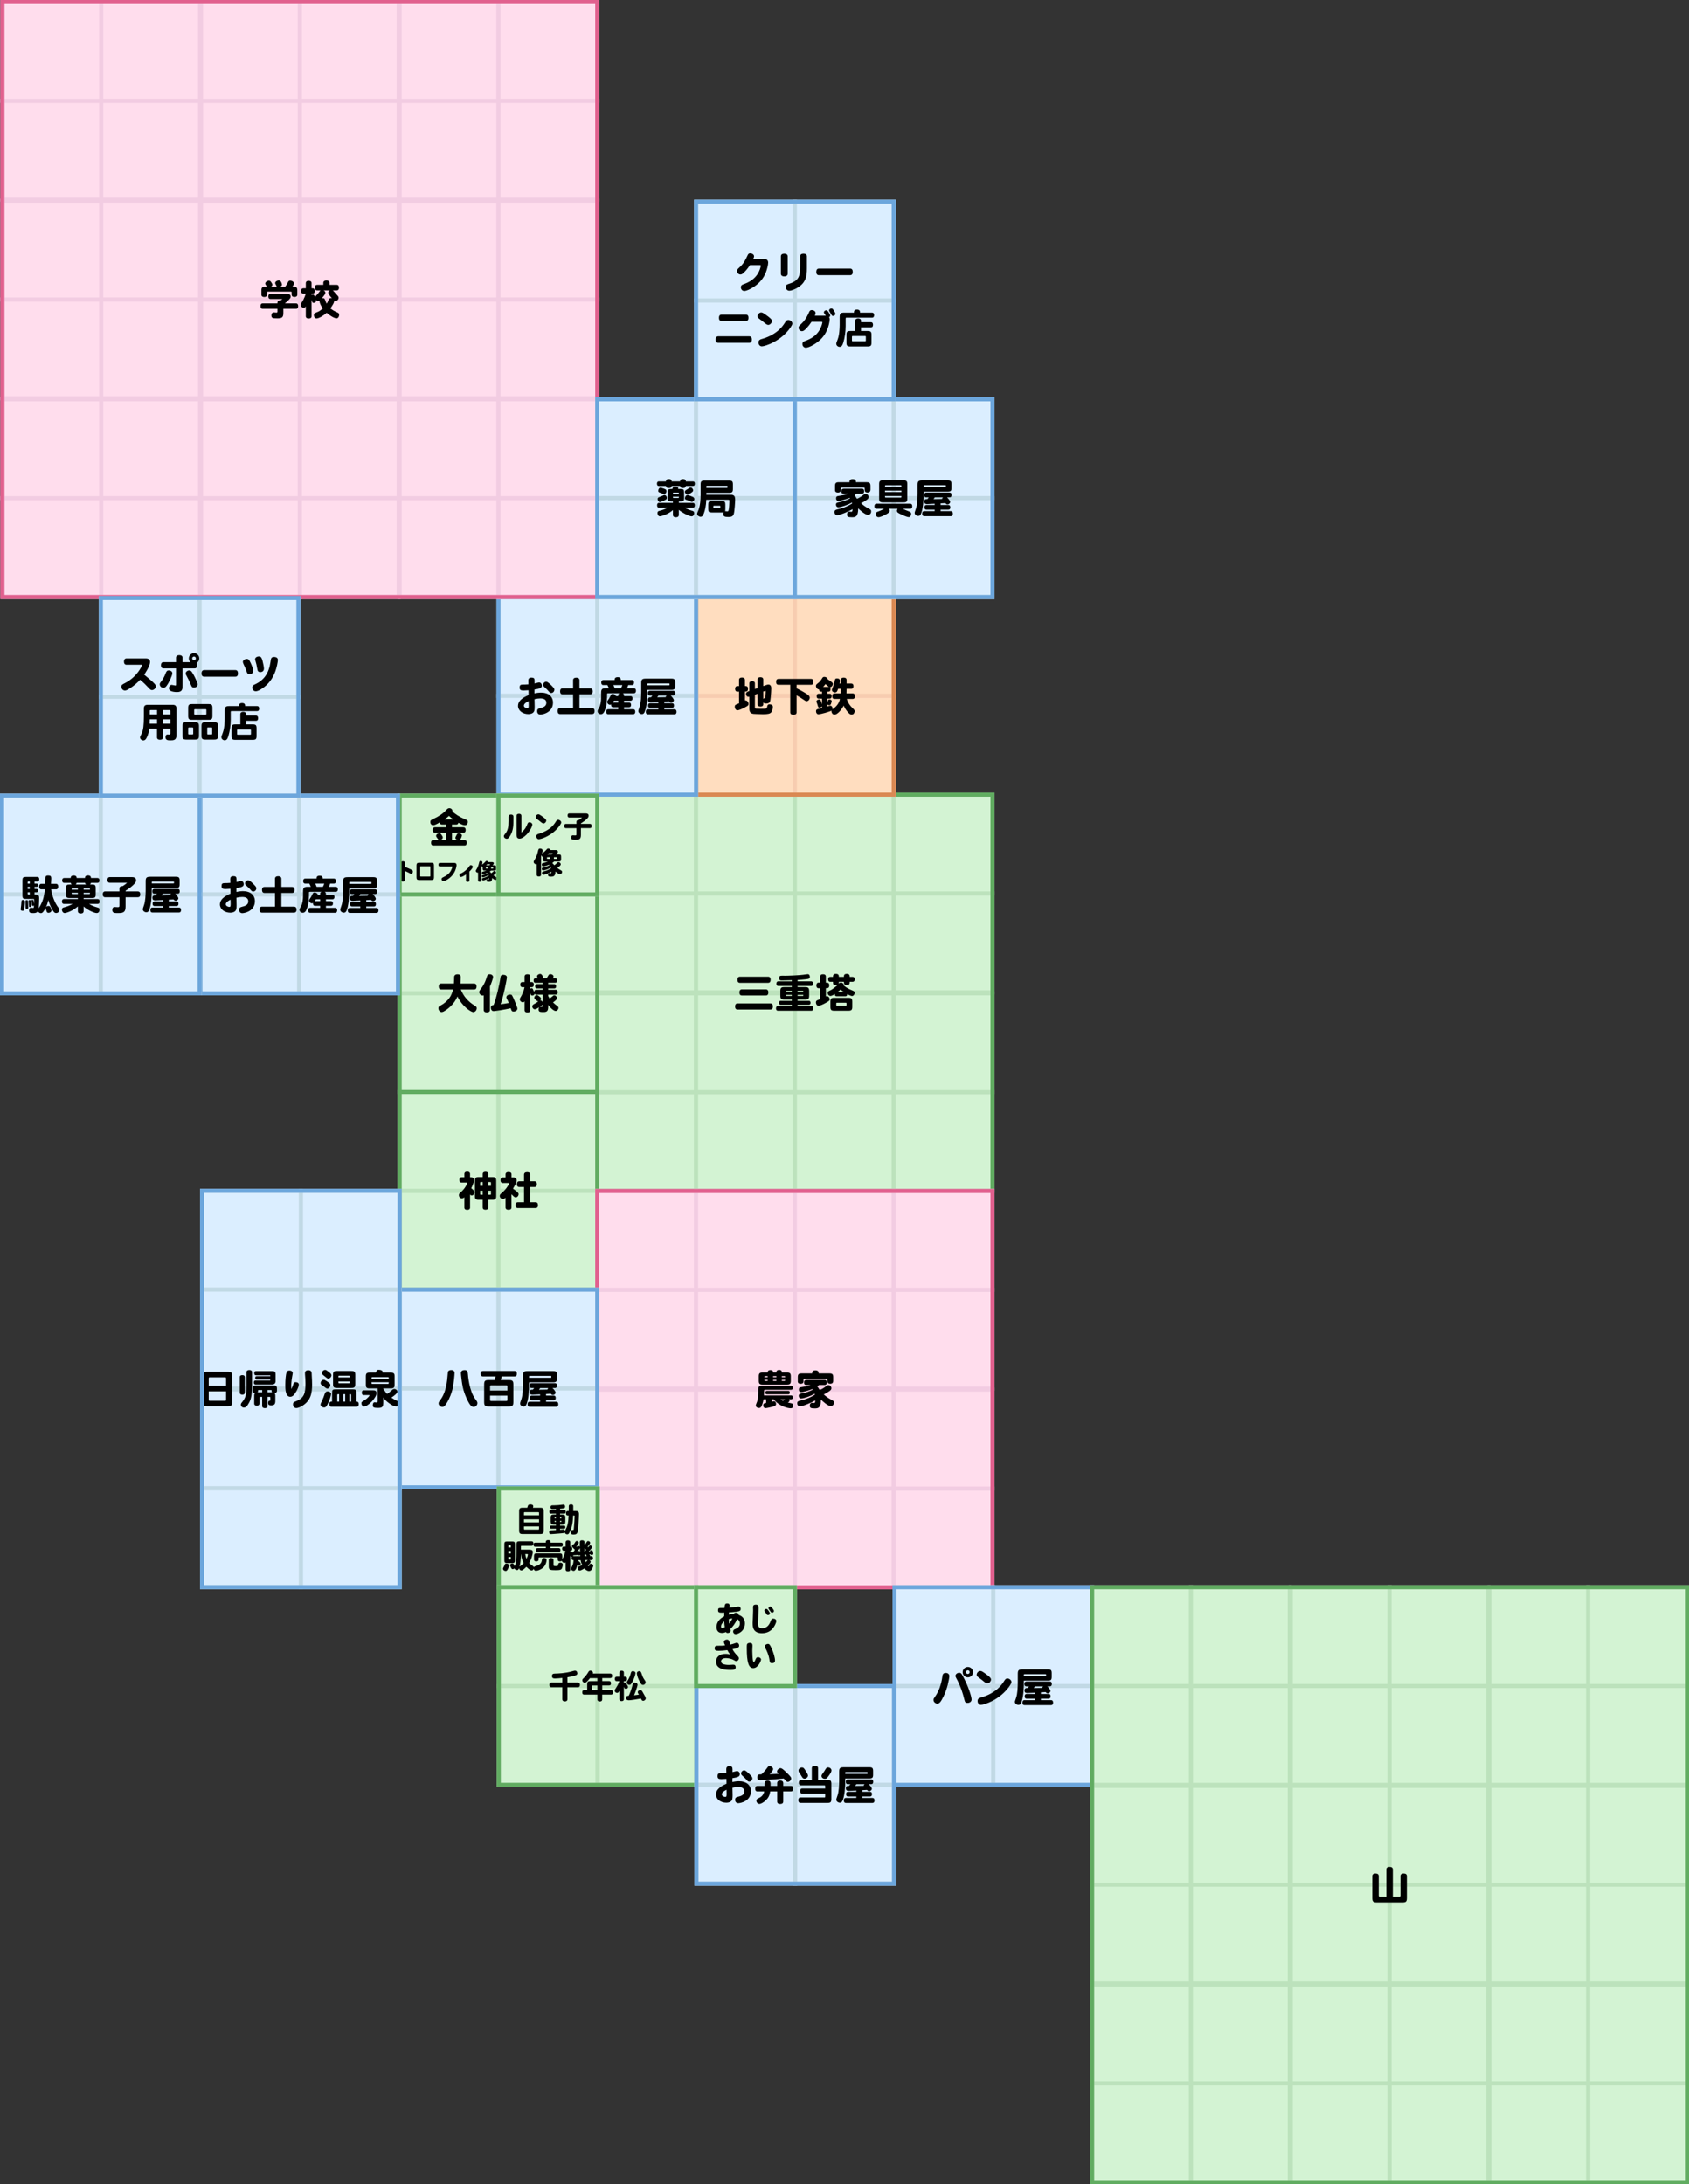 <?xml version="1.0" encoding="UTF-8"?>
<svg id="_レイヤー_2" data-name="レイヤー 2" xmlns="http://www.w3.org/2000/svg" viewBox="0 0 416.67 538.72">
  <rect x="0" y="0" width="416.67" height="538.72" fill="#333333" stroke="none"/>
  <defs>
    <style>
      .cls-1 {
        fill: #ffddbf;
        stroke: #f7ccb0;
      }

      .cls-1, .cls-2, .cls-3, .cls-4, .cls-5, .cls-6, .cls-7, .cls-8 {
        stroke-miterlimit: 10;
      }

      .cls-2 {
        fill: #dbeeff;
        stroke: #c1d9e5;
      }

      .cls-3 {
        fill: #ffdded;
        stroke: #f2cce2;
      }

      .cls-4 {
        stroke: #6ca6dc;
      }

      .cls-4, .cls-5, .cls-7, .cls-8 {
        fill: none;
      }

      .cls-5 {
        stroke: #da8953;
      }

      .cls-6 {
        fill: #d3f3d3;
        stroke: #bce2bc;
      }

      .cls-7 {
        stroke: #61ac61;
      }

      .cls-8 {
        stroke: #e1608e;
      }
    </style>
  </defs>
  <g id="_専門街_画像_テキスト_" data-name="専門街（画像、テキスト）">
    <g>
      <g>
        <g>
          <g>
            <rect class="cls-6" x="147.34" y="220.38" width="24.38" height="24.38" transform="translate(-73.03 392.09) rotate(-90)"/>
            <rect class="cls-6" x="147.34" y="196" width="24.38" height="24.38" transform="translate(-48.66 367.72) rotate(-90)"/>
            <rect class="cls-6" x="171.72" y="220.38" width="24.38" height="24.38" transform="translate(-48.66 416.47) rotate(-90)"/>
            <rect class="cls-6" x="171.72" y="196" width="24.38" height="24.38" transform="translate(-24.28 392.09) rotate(-90)"/>
            <rect class="cls-6" x="196.09" y="220.38" width="24.38" height="24.38" transform="translate(-24.28 440.84) rotate(-90)"/>
            <rect class="cls-6" x="196.09" y="196" width="24.38" height="24.38" transform="translate(.09 416.47) rotate(-90)"/>
            <rect class="cls-6" x="220.47" y="220.38" width="24.38" height="24.38" transform="translate(.09 465.22) rotate(-90)"/>
            <rect class="cls-6" x="220.47" y="196" width="24.38" height="24.38" transform="translate(24.47 440.84) rotate(-90)"/>
            <rect class="cls-6" x="147.34" y="269.38" width="24.38" height="24.38" transform="translate(-122.03 441.09) rotate(-90)"/>
            <rect class="cls-6" x="147.34" y="245" width="24.38" height="24.38" transform="translate(-97.66 416.72) rotate(-90)"/>
            <rect class="cls-6" x="171.72" y="269.38" width="24.38" height="24.38" transform="translate(-97.66 465.47) rotate(-90)"/>
            <rect class="cls-6" x="171.72" y="245" width="24.38" height="24.38" transform="translate(-73.28 441.09) rotate(-90)"/>
            <rect class="cls-6" x="196.09" y="269.38" width="24.38" height="24.38" transform="translate(-73.28 489.84) rotate(-90)"/>
            <rect class="cls-6" x="196.09" y="245" width="24.38" height="24.38" transform="translate(-48.91 465.47) rotate(-90)"/>
            <rect class="cls-6" x="220.47" y="269.38" width="24.38" height="24.38" transform="translate(-48.91 514.22) rotate(-90)"/>
            <rect class="cls-6" x="220.47" y="245" width="24.38" height="24.38" transform="translate(-24.53 489.84) rotate(-90)"/>
          </g>
          <g>
            <path d="M181.94,248.99c-.39,0-.6-.27-.6-.75s.21-.76.6-.76h8.12c.39,0,.61.27.61.76s-.22.75-.61.75h-8.12ZM182.52,242.4c-.39,0-.6-.27-.6-.75s.21-.75.6-.75h6.99c.38,0,.6.27.6.75s-.22.75-.6.75h-6.99ZM183.01,245.52c-.39,0-.6-.27-.6-.75s.21-.75.6-.75h5.95c.38,0,.59.27.59.75s-.21.75-.59.75h-5.95Z"/>
            <path d="M193.45,240.66c.81,0,3.87-.09,5.18-.31.37-.06.53-.08.64-.08.2,0,.51.11.51.67,0,.44-.17.5-1.1.6-.52.06-1.31.13-1.92.16v.33h3.36c.3,0,.46.21.46.58s-.17.57-.46.57h-3.36v.27h1.91c.71,0,.94.22.94.93v1.23c0,.71-.23.94-.94.94h-1.91v.3h2.81c.25,0,.39.18.39.48s-.14.48-.39.48h-2.81v.32h3.43c.3,0,.46.21.46.57s-.16.58-.46.58h-8.29c-.29,0-.46-.21-.46-.58s.17-.57.46-.57h3.44v-.32h-2.79c-.25,0-.38-.17-.38-.48s.14-.48.38-.48h2.79v-.3h-1.89c-.71,0-.94-.23-.94-.94v-1.23c0-.71.23-.93.94-.93h1.89v-.27h-3.34c-.3,0-.46-.21-.46-.57s.16-.58.46-.58h3.34v-.27c-.79.03-2.03.05-2.56.06-.4,0-.58-.18-.58-.57,0-.44.17-.6.65-.6,0,0,.15,0,.5,0h.11ZM195.33,244.65v-.29h-1.24c-.18,0-.18.07-.18.29h1.42ZM195.33,245.36h-1.42c0,.1,0,.17.02.22.03.04.07.06.16.06h1.24v-.28ZM196.76,244.65h1.42c0-.11,0-.18-.02-.23-.02-.04-.07-.06-.16-.06h-1.24v.29ZM196.76,245.36v.28h1.24c.18,0,.18-.07.18-.28h-1.42Z"/>
            <path d="M202.34,242.36v-1.51c0-.36.25-.56.7-.56s.7.2.7.56v1.51c.46,0,.83,0,.83.68s-.38.69-.83.69v2.02c.09-.04.16-.05.25-.05.62,0,.69.75.69.81,0,.26-.13.37-.95.83-.83.47-1.45.71-1.82.71-.35,0-.62-.37-.62-.86,0-.17.04-.29.18-.39.28-.21.58-.24.87-.35v-2.72h-.41c-.35,0-.54-.25-.54-.68s.19-.69.54-.69h.41ZM206.94,242.15c0,.32,0,.36-.03.48.16-.21.36-.3.54-.3.41,0,.76.36.72.75.81.66,1.14.8,2.24,1.26.31.13.43.28.43.53,0,.39-.31.78-.63.78-.19,0-.53-.12-.94-.34-.14-.07-.22-.12-.27-.14.03.24-.1.56-.42.56h-2.2c-.29,0-.43-.19-.43-.57-.51.33-.86.48-1.08.48-.35,0-.66-.33-.66-.71,0-.32.11-.45.57-.65.72-.3,1.77-1.27,1.84-1.33-.11.04-.24.06-.39.06-.73,0-.73-.38-.73-.86h-.71c-.31,0-.49-.22-.49-.61s.18-.6.49-.6h.71c0-.31,0-.74.72-.74s.72.42.72.74h1.25c0-.33,0-.74.71-.74s.71.41.71.74h.76c.31,0,.48.22.48.6s-.17.61-.48.61h-.76c0,.4,0,.8-.71.8s-.71-.4-.71-.8h-1.25ZM204.86,247.03c0-.72.21-.93.93-.93h3.53c.72,0,.93.21.93.93v1.32c0,.72-.21.93-.93.93h-3.53c-.72,0-.93-.21-.93-.93v-1.32ZM206.3,247.82c0,.18.04.22.22.22h2.09c.18,0,.22-.04.22-.22v-.29c0-.18-.04-.22-.22-.22h-2.09c-.18,0-.22.04-.22.22v.29ZM208.16,244.67c-.29-.17-.57-.42-.78-.64-.25.22-.48.45-.72.64h1.5Z"/>
          </g>
          <polygon class="cls-7" points="196.09 196 147.34 196 147.34 244.88 147.34 293.75 196.09 293.75 244.84 293.75 244.84 244.88 244.84 196 196.09 196"/>
        </g>
        <g>
          <g>
            <rect class="cls-6" x="98.59" y="244.96" width="24.38" height="24.38" transform="translate(-146.37 367.93) rotate(-90)"/>
            <rect class="cls-6" x="98.59" y="220.58" width="24.38" height="24.38" transform="translate(-121.99 343.55) rotate(-90)"/>
            <rect class="cls-6" x="122.97" y="244.96" width="24.38" height="24.38" transform="translate(-121.99 392.3) rotate(-90)"/>
            <rect class="cls-6" x="122.97" y="220.58" width="24.38" height="24.38" transform="translate(-97.62 367.93) rotate(-90)"/>
          </g>
          <g>
            <path d="M113.68,244.04c.65,1.67,1.86,3.05,3.4,3.96.4.23.53.38.53.66,0,.51-.4.96-.85.96-.63,0-2.81-1.51-3.91-3.87-.76,1.98-2.68,3.38-3.48,3.76-.14.06-.28.1-.43.1-.41,0-.79-.45-.79-.95,0-.33.14-.49.61-.71.75-.37,1.59-1.09,2.12-1.84.42-.59.71-1.26.88-2.07h-2.94c-.37,0-.58-.26-.58-.73s.21-.73.58-.73h3.16c.05-.62.06-1.2.06-1.56,0-.46.31-.72.83-.72.55,0,.8.24.8.75,0,.35-.03.98-.07,1.53h3.39c.37,0,.58.26.58.73s-.21.73-.58.73h-3.31Z"/>
            <path d="M119.33,245.5c-.08.03-.13.04-.21.04-.46,0-.9-.42-.9-.84,0-.23.07-.37.43-.83.5-.63.99-1.53,1.21-2.21.08-.23.2-.61.3-.9.12-.34.29-.47.64-.47.48,0,.84.29.84.67,0,.46-.63,2.05-.77,2.34v5.77c0,.4-.27.62-.77.62s-.77-.23-.77-.62v-3.57ZM121.78,249.38c-.41,0-.68-.34-.68-.86,0-.43.15-.58.67-.65.02-.07.06-.16.15-.39.42-1.05,1.3-4.54,1.55-6.44.06-.44.25-.62.67-.62.54,0,.91.24.91.62,0,.51-.89,4.92-1.56,6.65.6-.08,1.39-.19,2.03-.32-.13-.37-.28-.64-.52-1.08-.05-.11-.08-.23-.08-.34,0-.37.42-.66.94-.66.29,0,.39.07.54.34.38.72.76,1.71,1.11,2.62.09.23.13.41.13.53,0,.37-.42.7-.91.7-.42,0-.52-.09-.73-.81-1.62.37-3.96.71-4.22.71Z"/>
            <path d="M132.71,241.29c-.16-.24-.22-.33-.22-.5,0-.3.39-.58.79-.58.43,0,.7.74.7.88,0,.06-.02.12-.07.2h.95c.12-.2.24-.38.35-.58.18-.34.31-.45.55-.45.42,0,.8.26.8.55,0,.14-.05.28-.17.48h.6c.28,0,.44.2.44.55s-.16.55-.44.55h-1.75v.34h1.54c.27,0,.42.19.42.53s-.15.52-.42.52h-1.54v.33h1.88c.3,0,.47.21.47.6s-.17.59-.47.59h-1.88v.39c.15.25.27.44.37.58,0,0,.46-.34.54-.42.38-.35.42-.37.61-.37.32,0,.64.35.64.7,0,.33-.25.52-.97,1.06.38.35.56.5.74.63.48.32.61.47.61.71,0,.38-.35.76-.69.76-.72,0-1.83-1.47-1.85-1.5v.6c0,1.17-.64,1.17-1.31,1.17-.84,0-1.06-.14-1.06-.66,0-.24.06-.43.17-.54-.42.27-.87.52-1.11.52-.32,0-.62-.35-.62-.72,0-.24.14-.41.49-.6.27-.14.46-.25.55-.32.28-.19.36-.25.46-.31-.2,0-.27-.06-.88-.58-.06-.05-.12-.21-.12-.32,0-.32.31-.67.61-.67.16,0,.22.03.46.21.48.35.59.49.59.72,0,.14-.05.26-.17.4.18,0,.39.03.58.42v-1.86h-1.61c-.18,0-.33-.09-.4-.23-.03.34-.35.47-.55.47-.25,0-.36-.12-.49-.57v4.17c0,.36-.26.57-.71.57s-.71-.21-.71-.57v-2.21c-.09.16-.18.28-.4.28-.41,0-.78-.36-.78-.75,0-.15.04-.25.29-.67.21-.35.61-1.03.88-2.31h-.54c-.33,0-.51-.23-.51-.64s.19-.63.51-.63h.55v-1.35c0-.36.26-.57.71-.57s.71.21.71.57v1.35h.36c.32,0,.5.23.5.64s-.18.63-.5.63h-.36v.34c.12-.06.22-.09.32-.09.24,0,.26.04.65,1.01-.03-.56.32-.63.47-.63h1.61v-.33h-1.45c-.26,0-.41-.19-.41-.52s.15-.53.41-.53h1.45v-.34h-1.8c-.28,0-.44-.2-.44-.55s.16-.55.44-.55h.63ZM133.31,248.3c.07,0,.18.02.27.02.3,0,.3-.05.3-.55-.12.12-.4.34-.72.56.04-.02.09-.03.15-.03Z"/>
          </g>
          <polygon class="cls-7" points="122.97 220.58 98.59 220.58 98.59 244.96 98.59 269.33 122.97 269.33 147.34 269.33 147.34 244.96 147.34 220.58 122.97 220.58"/>
        </g>
        <g>
          <g>
            <rect class="cls-6" x="98.59" y="293.71" width="24.38" height="24.38" transform="translate(-195.12 416.68) rotate(-90)"/>
            <rect class="cls-6" x="98.59" y="269.33" width="24.38" height="24.38" transform="translate(-170.74 392.3) rotate(-90)"/>
            <rect class="cls-6" x="122.97" y="293.71" width="24.38" height="24.38" transform="translate(-170.74 441.05) rotate(-90)"/>
            <rect class="cls-6" x="122.97" y="269.33" width="24.38" height="24.38" transform="translate(-146.37 416.68) rotate(-90)"/>
          </g>
          <g>
            <path d="M114.56,295.29c-.24.22-.4.29-.6.29-.41,0-.75-.35-.75-.78,0-.29.06-.4.32-.61,1.33-1.08,1.75-2.38,1.75-2.42,0-.05-.06-.09-.12-.09h-1.32c-.34,0-.53-.24-.53-.66s.19-.66.53-.66h.72v-.81c0-.36.25-.56.7-.56s.7.2.7.56v.81c.35,0,.99,0,.99.67s-.62,1.89-.7,2.03c.71.64.81.73.81,1,0,.4-.33.8-.66.8-.18,0-.24-.05-.44-.22v3.23c0,.36-.25.56-.7.56s-.7-.2-.7-.56v-2.58ZM119.08,290.31v-.74c0-.35.25-.55.69-.55s.69.2.69.55v.74h1.03c.72,0,.93.21.93.94v3.75c0,.72-.21.93-.93.93h-1.03v1.92c0,.36-.24.55-.69.55s-.69-.19-.69-.55v-1.92h-.99c-.72,0-.93-.21-.93-.93v-3.75c0-.73.21-.94.93-.94h.99ZM119.08,292.47v-.92h-.41c-.18,0-.22.04-.22.21v.71h.63ZM119.08,293.68h-.63v.79c0,.17.04.21.22.21h.41v-1ZM120.46,292.47h.66v-.71c0-.17-.04-.21-.21-.21h-.45v.92ZM120.46,293.68v1h.45c.17,0,.21-.04.21-.21v-.79h-.66Z"/>
            <path d="M126.63,290.41c.54,0,.82.24.82.71,0,.53-.26.96-.9,2.06.41.29.85.59,1.24,1.01.11.11.15.2.15.33,0,.41-.34.8-.69.8-.23,0-.39-.09-.65-.35-.14-.14-.3-.31-.42-.4v3.26c0,.37-.26.58-.73.58s-.73-.21-.73-.58v-2.42c-.3.25-.45.32-.68.32-.4,0-.75-.35-.75-.76,0-.25.11-.42.42-.69.72-.6,1.07-.99,1.49-1.64.24-.35.4-.67.4-.77,0-.05-.08-.09-.18-.09h-1.4c-.36,0-.55-.24-.55-.68s.19-.69.55-.69h.7v-.76c0-.37.27-.58.74-.58s.73.21.73.58v.76h.44ZM129.28,291.36v-1.64c0-.39.28-.62.77-.62s.77.23.77.62v1.64h1.05c.37,0,.57.25.57.71s-.2.7-.57.7h-1.05v3.77h1.33c.37,0,.57.26.57.72s-.21.71-.57.71h-4.42c-.36,0-.57-.26-.57-.71s.2-.72.57-.72h1.55v-3.77h-1.2c-.36,0-.56-.25-.56-.71s.2-.7.56-.7h1.2Z"/>
          </g>
          <polygon class="cls-7" points="122.97 269.33 98.59 269.33 98.59 293.71 98.59 318.08 122.97 318.08 147.34 318.08 147.34 293.71 147.34 269.33 122.97 269.33"/>
        </g>
        <g>
          <g>
            <rect class="cls-1" x="171.72" y="147.25" width="24.38" height="24.38"/>
            <rect class="cls-1" x="196.09" y="147.25" width="24.38" height="24.38"/>
            <rect class="cls-1" x="171.72" y="171.63" width="24.38" height="24.38"/>
            <rect class="cls-1" x="196.09" y="171.63" width="24.38" height="24.38"/>
          </g>
          <g>
            <path d="M182.32,169.2v-1.52c0-.37.26-.58.72-.58s.73.21.73.58v1.52c.36,0,.76,0,.76.69s-.4.68-.76.68v2.18c.06,0,.09,0,.13,0,.41,0,.76.41.76.89,0,.32-.12.43-.93.85-.59.3-1.37.7-1.82.7-.35,0-.64-.4-.64-.89,0-.45.19-.51,1.05-.82v-2.9h-.42c-.35,0-.55-.25-.55-.68s.2-.69.55-.69h.42ZM186.23,169.94l.66-.23v-2.13c0-.36.25-.56.7-.56s.7.2.7.56v1.63l.77-.27c.2-.07.37-.11.48-.11.73,0,.73.72.73.97,0,.43-.06,1.4-.13,2.12-.1,1.01-.16,1.2-.39,1.39-.17.13-.42.21-.74.21-.43,0-.63-.09-.72-.3v.49c0,.36-.25.56-.7.56s-.7-.2-.7-.56v-2.61l-.66.25v3.08c0,.32.11.33.4.35.2.01.75.04,1.02.04,1.5,0,1.52-.02,1.61-.52.08-.44.22-.59.53-.59.54,0,.87.24.87.63,0,.46-.19,1.1-.4,1.35-.29.35-.82.47-2.05.47-.27,0-1.44-.04-1.68-.05-.92-.02-1.67-.05-1.67-1.31v-2.97c-.09,0-.14.02-.2.02-.35,0-.62-.3-.62-.68,0-.45.32-.56.82-.74v-1.89c0-.35.25-.55.68-.55s.69.2.69.55v1.4ZM188.29,170.58v1.83c.04-.08.13-.21.28-.21.05,0,.1,0,.13,0,.12,0,.13-.12.19-1.28.01-.14.01-.34.01-.41,0-.09-.02-.12-.08-.12-.03,0-.06.01-.19.06l-.34.12Z"/>
            <path d="M196.52,168.89v.89c.84.37,2.52,1.33,2.9,1.67.24.21.34.4.34.63,0,.44-.37.86-.76.86-.22,0-.39-.1-1.15-.63-.32-.22-.76-.5-1.33-.81v4.18c0,.4-.28.63-.79.63s-.78-.23-.78-.63v-6.79h-2.91c-.37,0-.58-.26-.58-.72s.21-.73.58-.73h8.06c.36,0,.57.26.57.73s-.21.72-.57.72h-3.58Z"/>
            <path d="M204.1,174.27c.07-.02.12-.04.23-.09.2-.08.39-.13.52-.13.3,0,.54.33.54.74,0,.07-.01.11-.03.17.67-.5,1.56-1.17,1.86-2.58h-1.36c-.35,0-.55-.24-.55-.68s.2-.68.55-.68h1.54c.03-.44.03-1.07.03-1.13h-.68c-.21.71-.38.9-.78.9s-.75-.3-.75-.63c0-.1.07-.33.21-.64.19-.42.38-.98.43-1.3.12-.76.21-.9.61-.9.48,0,.73.2.73.58,0,.19-.03.44-.09.68h.32v-.89c0-.36.26-.57.71-.57s.71.21.71.57v.89h1.17c.33,0,.53.24.53.65s-.19.66-.53.66h-1.17c0,.52-.02.98-.03,1.13h1.54c.35,0,.55.24.55.68s-.19.68-.55.68h-1.47c.3.95.75,1.66,1.46,2.29.35.32.49.51.49.75,0,.28-.2.84-.74.84-.3,0-.55-.16-.91-.58-.46-.52-.82-1.08-1.05-1.65-.65,1.21-1.6,2.23-2.29,2.23-.6,0-.75-.71-.75-.82,0-.05,0-.1.03-.18-.36.26-2.63.91-3.25.91-.32,0-.57-.32-.57-.74,0-.35.13-.48.59-.58.3-.08.6-.14.89-.21v-.44c-.09.18-.38.32-.64.32-.23,0-.33-.12-.42-.5-.06-.25-.19-.58-.28-.81-.02-.07-.04-.15-.04-.22,0-.25.32-.48.69-.48.25,0,.33.09.48.54.06.19.15.43.21.69v-1.44h-.85c-.31,0-.48-.22-.48-.6s.17-.6.48-.6h.85v-.51c-.44,0-.69,0-.73-.55-.46,0-.77-.5-.77-.89,0-.24.11-.37.52-.67.43-.31.74-.75,1.03-1.23.13-.22.27-.31.51-.31.44,0,.8.26.85.6.49.33.84.56,1.09.78.14.13.19.23.19.36,0,.4-.39.83-.76.82.11.09.17.27.17.5,0,.38-.17.59-.47.59h-.32v.51h.58c.31,0,.48.22.48.6s-.17.6-.48.6h-.58v1.11c.06-.2.11-.41.16-.61.04-.2.15-.28.36-.28.31,0,.55.17.55.38,0,.13-.07.34-.11.5-.1.4-.23.54-.5.54-.21,0-.39-.1-.46-.24v.57ZM204.47,169.41s-.69-.59-.83-.69c-.16.23-.44.56-.58.69h1.41Z"/>
          </g>
          <polygon class="cls-5" points="196.09 147.25 171.72 147.25 171.72 171.63 171.72 196 196.09 196 220.47 196 220.47 171.63 220.47 147.25 196.09 147.25"/>
        </g>
        <g>
          <g>
            <rect class="cls-2" x="122.97" y="147.25" width="24.38" height="24.38"/>
            <rect class="cls-2" x="147.34" y="147.25" width="24.38" height="24.38"/>
            <rect class="cls-2" x="122.97" y="171.62" width="24.38" height="24.38"/>
            <rect class="cls-2" x="147.34" y="171.62" width="24.38" height="24.38"/>
          </g>
          <g>
            <path d="M130.33,167.97c0-.52.13-.85.8-.85.55,0,.75.19.75.73,0,.2,0,.52,0,.72.17-.04.27-.06.81-.2.18-.05.24-.05.31-.05.38,0,.67.33.67.77,0,.55-.4.77-1.81.97-.01.32-.01.52-.01.95.63-.12,1.12-.19,1.55-.19,1.98,0,3.02,1.01,3.02,2.47,0,2.47-2.57,2.96-3.12,2.96-.47,0-.78-.33-.78-.83,0-.46.18-.64.82-.79,1.02-.23,1.44-.62,1.44-1.32s-.52-1.06-1.48-1.06c-.42,0-.87.06-1.44.19,0,.29.04,1.55.04,1.81,0,.86-.07,1.19-.3,1.44-.25.28-.7.44-1.24.44-1.46,0-2.57-.89-2.57-2.05,0-1.04.86-1.92,2.61-2.64,0-.4,0-.8-.02-1.2-.48.03-1.04.06-1.28.06-.68,0-.91-.19-.91-.74s.19-.72.76-.72c.5,0,.61,0,1.41-.06l-.02-.81ZM129.24,174.06c0,.32.43.62.88.62.25,0,.31-.14.31-.73,0-.38,0-.7-.02-1.04-.77.36-1.17.75-1.17,1.15ZM135.41,168.48c.52.45.81.73,1.12,1.1.18.22.23.35.23.54,0,.43-.35.8-.77.8-.22,0-.37-.09-.61-.39-.28-.33-.48-.53-.89-.9-.41-.36-.51-.46-.51-.74,0-.38.37-.75.75-.75.21,0,.37.09.68.34Z"/>
            <path d="M141.38,169.78v-2.02c0-.4.29-.63.78-.63s.79.23.79.63v2.02h2.68c.36,0,.6.24.6.74s-.24.74-.6.74h-2.68v3.37h3.14c.36,0,.6.24.6.75s-.24.74-.6.74h-7.94c-.38,0-.59-.27-.59-.75s.21-.74.59-.74h3.23v-3.37h-2.62c-.37,0-.59-.27-.59-.74s.22-.74.59-.74h2.62Z"/>
            <path d="M152.52,171.69c0-.31,0-.58.33-.7h-2.8c-.27,0-.29.03-.29.29v.64c0,.12,0,.35-.03.69-.08,1.05-.11,1.28-.31,1.97-.32,1.15-.65,1.57-1.19,1.57-.45,0-.8-.31-.8-.72,0-.24.07-.35.33-.82.36-.64.54-1.55.54-2.63v-1.09c0-.91.23-1.14,1.15-1.14h.75c-.09-.26-.21-.51-.35-.79h-1.03c-.31,0-.49-.22-.49-.62s.18-.62.49-.62h2.81c0-.25,0-.71.76-.71s.75.46.75.71h2.78c.32,0,.5.22.5.62s-.18.62-.5.62h-.94c-.09.3-.16.51-.3.79h1.71c.32,0,.5.22.5.62s-.18.62-.5.62h-2.77c.33.12.33.39.33.7h1.65c.29,0,.45.2.45.57,0,.35-.17.56-.45.56h-1.65v.46h1.27c.29,0,.46.21.46.58s-.17.57-.46.57h-1.27v.5h2.27c.32,0,.5.22.5.61s-.18.62-.5.62h-6.19c-.31,0-.49-.22-.49-.62s.18-.61.49-.61h2.49v-.5h-1.3c-.32,0-.46-.26-.46-.55,0-.05,0-.1,0-.15-.1.06-.18.09-.28.09-.36,0-.69-.33-.69-.68,0-.18.04-.27.26-.57.18-.23.42-.64.54-.91.16-.39.29-.51.55-.51.37,0,.74.25.8.54h.57ZM152.52,172.81h-1.04c-.11.17-.19.3-.3.46h1.34v-.46ZM151.33,168.96c.12.26.22.51.32.79h1.54c.15-.25.26-.53.34-.79h-2.2Z"/>
            <path d="M159.69,170.15v.38c0,.64,0,3.2-.54,4.78-.19.6-.42.82-.78.82-.47,0-.89-.35-.89-.73,0-.16.02-.23.31-1.08.31-.88.4-2.46.4-3.8v-2.08c0-.86.23-1.07,1.16-1.07h6.28c.73,0,.93.2.93.93v.92c0,.73-.2.93-.93.93h-5.94ZM165.47,171.55c.31.3.77.86.77,1.14,0,.3-.33.59-.66.59-.24,0-.28-.04-.55-.31-.33.03-.74.05-1.15.07v.39h1.93c.3,0,.46.21.46.58s-.16.58-.46.58h-1.93v.36h2.52c.32,0,.5.22.5.62s-.18.62-.5.62h-6.59c-.31,0-.49-.23-.49-.62s.18-.62.49-.62h2.6v-.36h-2.07c-.29,0-.46-.21-.46-.58s.17-.58.46-.58h2.07v-.31c-.29.02-1.7.09-1.89.09-.47,0-.69-.21-.69-.64,0-.6.44-.6.8-.6.1-.14.19-.24.31-.42h-.66c-.3,0-.47-.22-.47-.59s.17-.59.47-.59h5.83c.3,0,.47.21.47.59s-.17.59-.47.59h-.64ZM159.69,169.02h5.33c.16,0,.16-.03.16-.3,0-.13-.03-.16-.16-.16h-5.17c-.13,0-.16.03-.16.16v.3ZM162.43,171.55c-.1.15-.19.28-.3.44.72,0,1.47-.02,2.12-.04-.02-.16.06-.27.2-.4h-2.02Z"/>
          </g>
          <polygon class="cls-4" points="147.34 147.25 122.97 147.25 122.97 171.62 122.97 196 147.34 196 171.72 196 171.72 171.62 171.72 147.25 147.34 147.25"/>
        </g>
        <g>
          <rect class="cls-6" x="98.59" y="196.24" width="24.38" height="24.38" transform="translate(-97.65 319.2) rotate(-90)"/>
          <g>
            <path d="M111.51,203.38v.66h2.83c.35,0,.54.24.54.67s-.19.67-.54.67h-2.83v1.81h1.43c-.4-.11-.59-.28-.59-.55,0-.1.03-.22.11-.35.11-.18.27-.49.31-.59.05-.1.2-.18.38-.18.43,0,.8.25.8.56,0,.13-.14.54-.29.8-.1.2-.18.27-.33.31h1.28c.34,0,.54.24.54.68s-.2.67-.54.67h-7.73c-.35,0-.54-.24-.54-.67s.19-.68.54-.68h1.42c-.12-.05-.17-.1-.26-.24-.09-.14-.22-.34-.35-.5-.06-.07-.1-.19-.1-.3,0-.31.41-.64.8-.64.2,0,.28.06.51.37.27.37.33.51.33.68,0,.26-.19.5-.53.63h1.34v-1.81h-2.76c-.34,0-.54-.24-.54-.67s.2-.67.54-.67h2.76v-.66h-1.04c-.3,0-.49-.2-.51-.54-.91.53-1.32.7-1.66.7-.38,0-.67-.34-.67-.78,0-.39.12-.51.79-.81.56-.24,1.14-.56,1.7-.94.61-.4.95-.7,1.49-1.27.29-.31.46-.4.72-.4.41,0,.76.31.76.68,0,.03,0,.05,0,.1.51.58,1.78,1.39,2.83,1.82.89.36.96.39.96.78,0,.48-.29.82-.69.82-.46,0-.77-.16-1.64-.6-.07.3-.23.44-.49.44h-1.07ZM111.79,202.09c-.31-.23-.85-.68-1.03-.86-.38.37-.69.6-1.08.86h2.11Z"/>
            <g>
              <path d="M99.87,213.82c.12.04.86.31,1.43.6.47.24.56.33.56.57,0,.29-.2.52-.45.52-.13,0-.18-.03-.62-.27-.19-.11-.57-.27-.92-.43v2.25c0,.24-.16.37-.47.37s-.47-.13-.47-.37v-4.27c0-.24.16-.37.47-.37s.47.13.47.37v1.03Z"/>
              <path d="M102.75,213.43c0-.45.18-.63.63-.63h3.06c.45,0,.62.18.62.63v3c0,.45-.18.63-.62.63h-3.06c-.46,0-.63-.18-.63-.63v-3ZM106.16,213.82c0-.13-.02-.15-.15-.15h-2.2c-.13,0-.15.02-.15.15v2.23c0,.13.02.15.15.15h2.2c.13,0,.15-.02.15-.15v-2.23Z"/>
              <path d="M108.51,213.72c-.23,0-.35-.16-.35-.44s.13-.44.35-.44h3.51c.42,0,.61.16.61.53,0,.15-.12,2.43-2.57,3.75-.28.15-.49.23-.65.23-.26,0-.48-.24-.48-.52,0-.22.1-.32.45-.48.87-.39,1.46-.89,1.84-1.58.15-.28.37-.76.37-.98,0-.05-.03-.07-.12-.07h-2.97Z"/>
              <path d="M114.96,215.68c-.3.23-.93.62-1.23.62-.22,0-.4-.2-.4-.45,0-.16.07-.27.23-.35l.33-.15c.69-.34,1.49-1.04,1.85-1.63.16-.26.25-.33.42-.33.25,0,.48.2.48.41,0,.27-.5.84-.84,1.18v2.21c0,.21-.15.33-.42.33s-.42-.12-.42-.33v-1.49Z"/>
              <path d="M121.15,214.72s-.14.13-.32.26c.11.09.28.31.37.41.26-.2.37-.28.46-.38.14-.16.19-.19.3-.19.22,0,.42.19.42.39,0,.14-.09.25-.35.47-.1.08-.19.15-.29.21.11.1.35.28.7.47.13.07.18.14.18.27,0,.23-.16.43-.35.43-.25,0-.56-.25-.86-.5,0,.95-.49.95-.83.95-.42,0-.54-.07-.54-.32,0-.18.1-.31.25-.31.06,0,.13.02.22.02.12,0,.15-.07.15-.3-.29.18-1.13.56-1.47.56-.16,0-.27-.13-.27-.32,0-.2.07-.25.41-.33.38-.08.86-.29,1.26-.55,0-.02-.03-.09-.04-.13-.87.52-1.42.55-1.43.55-.14,0-.24-.13-.24-.29s.06-.23.22-.26c.43-.1.79-.21,1.2-.43-.02-.02-.05-.07-.08-.1-.16.08-.81.32-1.04.32-.18,0-.29-.13-.29-.33,0-.18.07-.26.27-.31.37-.08.57-.14.86-.25h-.48c-.37,0-.46-.09-.46-.46v-.37c-.14-.06-.23-.2-.24-.38-.04.12-.07.2-.09.29v3.36c0,.21-.14.32-.41.32s-.4-.12-.4-.32v-1.94s-.07.01-.1.01c-.23,0-.46-.21-.46-.43,0-.1.03-.16.18-.4.26-.41.46-.89.59-1.45.1-.47.14-.61.43-.61.26,0,.45.16.45.37,0,.09-.05.32-.13.56.04-.05.03-.04.27-.2.17-.12.42-.36.58-.55.11-.14.17-.18.29-.18.19,0,.38.13.42.29h.97c.25,0,.39.12.39.31,0,.14-.07.25-.3.48h.42c.37,0,.46.09.46.46v.39c0,.37-.09.46-.46.46h-.83ZM120.43,214.22v-.32h-.49c-.07,0-.09.02-.09.09,0,.21,0,.23.09.23h.49ZM120.72,213.41c.17-.15.19-.18.19-.21s-.02-.03-.08-.03h-.63c-.08.08-.18.17-.26.24h.78ZM121.13,213.91v.32h.47c.07,0,.09-.02.09-.09,0-.21,0-.23-.09-.23h-.47Z"/>
            </g>
          </g>
          <polygon class="cls-7" points="110.78 196.24 98.59 196.24 98.59 208.43 98.59 220.61 110.78 220.61 122.97 220.61 122.97 208.43 122.97 196.24 110.78 196.24"/>
        </g>
        <g>
          <rect class="cls-6" x="122.97" y="196.24" width="24.38" height="24.38" transform="translate(-73.27 343.58) rotate(-90)"/>
          <g>
            <g>
              <path d="M125.48,201.38c0-.3.21-.48.59-.48s.59.18.59.48v.8c0,1.23,0,2.47-.66,3.7-.31.59-.59.99-.98.99s-.71-.29-.71-.64c0-.18.04-.23.38-.67.56-.68.78-1.57.78-3.11v-1.08ZM128.64,205.33c.96-.79,1.27-1.58,1.48-2.12.11-.28.25-.4.48-.4.4,0,.72.25.72.57,0,.5-.87,2.37-2.45,3.26-.24.14-.45.2-.67.2-.55,0-.77-.29-.77-1.01v-4.63c0-.31.21-.48.6-.48s.6.17.6.48v4.13Z"/>
              <path d="M134.1,203.1c-.17,0-.31-.07-.54-.24-.36-.29-.71-.58-1.15-.9-.19-.14-.26-.25-.26-.43,0-.35.32-.68.65-.68.21,0,.37.08.86.43.84.6,1.09.85,1.09,1.12,0,.34-.34.7-.65.7ZM138.45,202.86c0,.15-.1.34-.32.68-1.72,2.53-4.63,3.44-5.2,3.44-.35,0-.61-.29-.61-.7,0-.47.3-.55.79-.69,1.15-.35,2.18-.91,2.95-1.63.43-.4.73-.76,1.12-1.39.17-.27.31-.37.54-.37.37,0,.73.32.73.65Z"/>
              <path d="M142.21,203.21v-.52c0-.3.2-.45.59-.45.02,0,.48-.29.79-.6h-3.16c-.26,0-.4-.18-.4-.51s.15-.51.4-.51h4.05c.48,0,.73.2.73.57,0,.28-.12.49-.54.88-.32.31-.75.62-1.36,1.01v.12h2.23c.26,0,.43.17.43.53s-.17.52-.43.52h-2.23v1.67c0,.91-.28,1.2-1.21,1.2h-.44c-.55,0-.75-.15-.75-.57,0-.33.15-.53.39-.53.1,0,.51.03.59.03.26,0,.31-.04.31-.31v-1.48h-2.6c-.27,0-.42-.19-.42-.53s.15-.52.42-.52h2.6Z"/>
            </g>
            <path d="M136.68,212.51c-.06.07-.18.17-.43.35.15.12.37.42.5.55.35-.26.49-.37.62-.51.18-.21.25-.25.4-.25.29,0,.57.25.57.52,0,.18-.12.34-.47.62-.13.11-.26.2-.39.28.15.14.46.37.94.62.18.1.24.19.24.37,0,.31-.22.57-.47.57-.34,0-.76-.33-1.15-.68,0,1.27-.65,1.27-1.11,1.27-.57,0-.73-.1-.73-.43,0-.24.14-.42.34-.42.08,0,.18.03.29.03.15,0,.21-.1.21-.4-.38.24-1.51.76-1.97.76-.21,0-.36-.18-.36-.43,0-.27.09-.34.55-.44.51-.1,1.15-.39,1.69-.74,0-.03-.04-.12-.06-.17-1.16.69-1.9.73-1.91.73-.18,0-.32-.17-.32-.38s.08-.31.29-.35c.57-.13,1.06-.29,1.61-.58-.02-.03-.07-.09-.11-.13-.22.11-1.09.43-1.4.43-.24,0-.39-.18-.39-.44,0-.24.1-.35.37-.41.5-.11.76-.18,1.15-.34h-.64c-.5,0-.62-.12-.62-.62v-.5c-.19-.08-.31-.27-.32-.51-.05.16-.09.27-.12.38v4.5c0,.28-.19.43-.54.43s-.54-.15-.54-.43v-2.59c-.05.01-.09.01-.13.01-.31,0-.62-.29-.62-.58,0-.13.04-.22.24-.54.35-.54.61-1.2.79-1.95.14-.62.18-.82.58-.82.35,0,.61.21.61.49,0,.12-.07.43-.17.75.06-.07.04-.06.37-.27.23-.16.57-.48.78-.74.15-.18.23-.24.39-.24.26,0,.51.17.57.39h1.3c.33,0,.52.15.52.42,0,.19-.09.33-.4.64h.57c.5,0,.62.12.62.62v.52c0,.5-.12.62-.62.62h-1.12ZM135.71,211.85v-.43h-.66c-.1,0-.12.02-.12.12,0,.28,0,.31.12.31h.66ZM136.1,210.75c.22-.21.25-.24.25-.28s-.03-.04-.1-.04h-.84c-.1.1-.24.23-.35.32h1.04ZM136.65,211.42v.43h.63c.1,0,.12-.02.12-.12,0-.28,0-.31-.12-.31h-.63Z"/>
          </g>
          <polygon class="cls-7" points="135.15 196.24 122.97 196.24 122.97 208.43 122.97 220.61 135.15 220.61 147.34 220.61 147.34 208.43 147.34 196.24 135.15 196.24"/>
        </g>
      </g>
      <g>
        <g>
          <rect class="cls-3" x=".59" y="24.88" width="24.38" height="24.38" transform="translate(-24.28 49.84) rotate(-90)"/>
          <rect class="cls-3" x=".59" y=".5" width="24.38" height="24.38" transform="translate(.09 25.47) rotate(-90)"/>
          <rect class="cls-3" x="24.97" y="24.88" width="24.38" height="24.38" transform="translate(.09 74.22) rotate(-90)"/>
          <rect class="cls-3" x="24.97" y=".5" width="24.38" height="24.38" transform="translate(24.47 49.84) rotate(-90)"/>
          <rect class="cls-3" x="49.59" y="24.88" width="24.38" height="24.38" transform="translate(24.72 98.84) rotate(-90)"/>
          <rect class="cls-3" x="49.59" y=".5" width="24.38" height="24.38" transform="translate(49.09 74.47) rotate(-90)"/>
          <rect class="cls-3" x="73.97" y="24.88" width="24.38" height="24.38" transform="translate(49.09 123.22) rotate(-90)"/>
          <rect class="cls-3" x="73.97" y=".5" width="24.38" height="24.38" transform="translate(73.47 98.84) rotate(-90)"/>
          <rect class="cls-3" x="98.59" y="24.88" width="24.38" height="24.38" transform="translate(73.72 147.84) rotate(-90)"/>
          <rect class="cls-3" x="98.59" y=".5" width="24.38" height="24.38" transform="translate(98.09 123.47) rotate(-90)"/>
          <rect class="cls-3" x="122.97" y="24.88" width="24.38" height="24.38" transform="translate(98.09 172.22) rotate(-90)"/>
          <rect class="cls-3" x="122.97" y=".5" width="24.38" height="24.38" transform="translate(122.47 147.84) rotate(-90)"/>
          <rect class="cls-3" x=".59" y="73.88" width="24.38" height="24.38" transform="translate(-73.28 98.84) rotate(-90)"/>
          <rect class="cls-3" x=".59" y="49.5" width="24.38" height="24.38" transform="translate(-48.91 74.47) rotate(-90)"/>
          <rect class="cls-3" x="24.97" y="73.88" width="24.38" height="24.38" transform="translate(-48.91 123.22) rotate(-90)"/>
          <rect class="cls-3" x="24.97" y="49.5" width="24.38" height="24.38" transform="translate(-24.53 98.84) rotate(-90)"/>
          <rect class="cls-3" x="49.59" y="73.88" width="24.38" height="24.38" transform="translate(-24.28 147.84) rotate(-90)"/>
          <rect class="cls-3" x="49.59" y="49.5" width="24.38" height="24.38" transform="translate(.09 123.47) rotate(-90)"/>
          <rect class="cls-3" x="73.97" y="73.88" width="24.38" height="24.38" transform="translate(.09 172.22) rotate(-90)"/>
          <rect class="cls-3" x="73.97" y="49.5" width="24.38" height="24.38" transform="translate(24.47 147.84) rotate(-90)"/>
          <rect class="cls-3" x="98.59" y="73.88" width="24.38" height="24.38" transform="translate(24.72 196.84) rotate(-90)"/>
          <rect class="cls-3" x="98.59" y="49.5" width="24.38" height="24.38" transform="translate(49.09 172.47) rotate(-90)"/>
          <rect class="cls-3" x="122.97" y="73.88" width="24.38" height="24.38" transform="translate(49.09 221.22) rotate(-90)"/>
          <rect class="cls-3" x="122.97" y="49.5" width="24.38" height="24.38" transform="translate(73.47 196.84) rotate(-90)"/>
          <rect class="cls-3" x=".59" y="122.88" width="24.38" height="24.38" transform="translate(-122.28 147.84) rotate(-90)"/>
          <rect class="cls-3" x=".59" y="98.5" width="24.38" height="24.38" transform="translate(-97.91 123.47) rotate(-90)"/>
          <rect class="cls-3" x="24.97" y="122.88" width="24.38" height="24.38" transform="translate(-97.91 172.22) rotate(-90)"/>
          <rect class="cls-3" x="24.97" y="98.5" width="24.38" height="24.38" transform="translate(-73.53 147.84) rotate(-90)"/>
          <rect class="cls-3" x="49.59" y="122.88" width="24.38" height="24.38" transform="translate(-73.28 196.84) rotate(-90)"/>
          <rect class="cls-3" x="49.59" y="98.5" width="24.38" height="24.38" transform="translate(-48.91 172.47) rotate(-90)"/>
          <rect class="cls-3" x="73.97" y="122.88" width="24.38" height="24.38" transform="translate(-48.91 221.22) rotate(-90)"/>
          <rect class="cls-3" x="73.97" y="98.5" width="24.38" height="24.38" transform="translate(-24.53 196.84) rotate(-90)"/>
          <rect class="cls-3" x="98.59" y="122.88" width="24.38" height="24.38" transform="translate(-24.28 245.84) rotate(-90)"/>
          <rect class="cls-3" x="98.59" y="98.5" width="24.38" height="24.38" transform="translate(.09 221.47) rotate(-90)"/>
          <rect class="cls-3" x="122.97" y="122.88" width="24.38" height="24.38" transform="translate(.09 270.22) rotate(-90)"/>
          <rect class="cls-3" x="122.97" y="98.5" width="24.38" height="24.38" transform="translate(24.47 245.84) rotate(-90)"/>
        </g>
        <g>
          <path d="M68.44,74.83c0-.6.22-.74.82-.74.17-.14.27-.22.39-.34h-2.94c-.33,0-.52-.23-.52-.64s.19-.64.52-.64h4.19c.49,0,.81.27.81.69,0,.2-.12.42-.35.67-.35.37-.82.82-1.08,1h2.74c.35,0,.53.24.53.67s-.18.67-.53.67h-3.12v1.04c0,1.05-.3,1.32-1.47,1.32s-1.48-.07-1.48-.73c0-.73.5-.73.68-.73.07,0,.35.04.53.04.24,0,.28-.04.28-.29v-.65h-3.65c-.34,0-.53-.24-.53-.67s.19-.67.53-.67h3.65ZM65.85,70.72c-.38-.59-.42-.65-.42-.78,0-.35.47-.71.93-.71.21,0,.33.08.55.39.2.3.28.46.28.61,0,.19-.12.35-.36.49h1.47c-.07-.1-.16-.33-.25-.49-.14-.26-.16-.31-.16-.42,0-.33.42-.63.9-.63.61,0,.77.94.77,1.04,0,.19-.16.36-.46.5h1.26c.28-.37.42-.6.58-.92.24-.49.34-.58.63-.58.51,0,.95.33.95.67,0,.19-.15.52-.38.83.83,0,1.21,0,1.21.93v1.04c0,.36-.26.56-.7.56s-.7-.19-.71-.56v-.54c0-.18-.04-.22-.22-.22h-5.61c-.18,0-.22.04-.22.22v.55c0,.36-.26.56-.7.56s-.7-.2-.7-.56v-1.05c0-.72.21-.93.93-.93h.43Z"/>
          <path d="M82.06,71.63c.11.05.21.14.34.29.26.32.52.64.85.97.22.23.28.35.28.55,0,.41-.37.8-.76.8-.13,0-.24-.04-.34-.12,0,.06,0,.11,0,.16,0,.4-.31.87-.92,1.78.4.36,1.08.76,1.61.97.43.17.54.3.54.62,0,.5-.28.87-.65.87-.49,0-1.57-.6-2.42-1.36-.86.77-1.98,1.39-2.51,1.39-.36,0-.65-.38-.65-.82,0-.37.09-.46.82-.74.5-.2.8-.4,1.38-.92-.48-.65-.81-1.4-.81-1.78,0-.05,0-.08,0-.14-.08.05-.17.09-.34.09-.24,0-.43-.11-.55-.33.04.15.05.22.05.32,0,.26-.27.48-.59.48-.18,0-.29-.06-.36-.23-.07-.19-.12-.43-.17-.56v4.09c0,.36-.26.56-.71.56s-.71-.2-.71-.56v-2.47c-.15.27-.27.35-.52.35-.4,0-.75-.35-.75-.73,0-.16.06-.28.28-.59.62-.84.96-2.09.97-2.13h-.6c-.34,0-.53-.24-.53-.67s.19-.67.53-.67h.62v-1.27c0-.36.26-.57.71-.57s.71.21.71.57v1.27c.41,0,.79,0,.79.67s-.36.67-.79.67v.31c.11-.06.2-.09.3-.09.27,0,.36.1.61.76-.02-.24.06-.36.3-.59.22-.21.53-.59.78-.95.09-.15.15-.2.25-.25h-.89c-.35,0-.55-.24-.55-.68s.2-.69.55-.69h1.55v-.47c0-.4.27-.61.76-.61s.77.21.77.61v.47h1.79c.35,0,.54.25.54.69s-.19.68-.54.68h-1.04ZM79.75,71.63c.34.1.51.29.51.55,0,.35-.16.54-.9,1.43.13-.04.25-.07.33-.07.3,0,.42.14.59.68.06.17.16.39.32.68.15-.23.35-.65.48-.95.14-.33.26-.41.55-.41.09,0,.16,0,.26.04-.75-.85-.92-1.18-.92-1.42s.19-.45.45-.53h-1.67Z"/>
        </g>
        <polygon class="cls-8" points="110.65 .5 73.97 .5 37.28 .5 .59 .5 .59 28.42 .59 37.09 .59 55.89 .59 73.69 .59 74.06 .59 83.36 .59 83.64 .59 110.66 .59 111.11 .59 138.58 .59 147.25 37.28 147.25 73.97 147.25 110.65 147.25 147.34 147.25 147.34 138.58 147.34 111.11 147.34 110.66 147.34 83.64 147.34 83.36 147.34 74.06 147.34 73.69 147.34 55.89 147.34 37.09 147.34 28.42 147.34 .5 110.65 .5"/>
      </g>
      <g>
        <g>
          <rect class="cls-2" x="147.34" y="98.5" width="24.38" height="24.38"/>
          <rect class="cls-2" x="171.72" y="98.5" width="24.38" height="24.38"/>
          <rect class="cls-2" x="147.34" y="122.88" width="24.38" height="24.38"/>
          <rect class="cls-2" x="171.72" y="122.88" width="24.38" height="24.38"/>
        </g>
        <g>
          <path d="M164.29,118.74c0-.57.53-.58.7-.58s.7,0,.7.58h2.09c0-.57.53-.58.7-.58s.7,0,.71.58h1.78c.29,0,.45.2.45.57s-.16.57-.45.57h-1.79c-.05.35-.27.51-.7.51s-.65-.16-.7-.51h-2.09c-.05.35-.27.51-.7.51s-.65-.16-.7-.51h-1.77c-.29,0-.45-.21-.45-.57s.16-.57.45-.57h1.77ZM166.01,125.82c-1.33,1.15-2.98,1.53-3.22,1.53-.34,0-.59-.35-.59-.81,0-.32.11-.45.49-.54.77-.17,1.45-.45,1.94-.77h-2.05c-.31,0-.48-.21-.48-.6s.17-.6.48-.6h3.43v-.32h-.45c-.68,0-.84-.16-.84-.84v-1.42c0-.68.16-.84.84-.84h.31c.09-.2.11-.43.28-.52.1-.06.22-.09.36-.09.47,0,.81.18.81.43,0,.06-.01.1-.04.18h.64c.68,0,.84.16.84.84v1.42c0,.68-.16.84-.84.84h-.46v.32h3.47c.31,0,.48.21.48.6s-.17.6-.48.6h-2c.69.4,1.2.59,1.62.7.6.16.7.25.7.65,0,.46-.26.78-.63.78-.57,0-2.41-.93-3.16-1.6v1.25c0,.37-.26.58-.72.58s-.73-.21-.73-.58v-1.19ZM163.3,123.69c-.28.13-.36.15-.5.15-.31,0-.56-.33-.56-.76,0-.25.09-.35.39-.46.24-.08.41-.15,1.07-.46.08-.04.17-.06.25-.06.27,0,.56.34.56.67,0,.39-.19.5-1.21.92ZM163.75,120.52c.52.17.67.32.67.62,0,.4-.28.75-.58.75-.09,0-.19-.02-.3-.07-.48-.22-.62-.27-.8-.33-.28-.09-.36-.18-.36-.42,0-.44.27-.78.6-.78.08,0,.49.14.77.23ZM166.22,121.51c-.21,0-.21.04-.21.31h1.47c0-.27,0-.31-.21-.31h-1.05ZM167.27,122.83c.21,0,.21-.03.21-.33h-1.47c0,.3,0,.33.21.33h1.05ZM171,120.96c0,.22-.07.3-.51.61-.53.36-.67.43-.88.43-.33,0-.64-.34-.64-.71,0-.19.1-.32.34-.46.18-.1.3-.17.77-.49.08-.06.18-.09.29-.09.33,0,.63.34.63.71ZM171.08,122.67c.14.11.21.25.21.42,0,.37-.28.7-.6.7-.1,0-.2-.03-.3-.07-.58-.26-.77-.33-1.02-.41-.28-.1-.39-.21-.39-.4,0-.1.09-.8.64-.8.23,0,1.28.42,1.46.56Z"/>
          <path d="M174.25,121.56v.49h5.96c.4,0,.47,0,.62.07.39.17.53.47.53,1.17,0,.39-.13,2.85-.35,3.51-.16.51-.54.72-1.28.72-1,0-1.29-.16-1.29-.72,0-.15.03-.29.09-.43-.09.02-.22.04-.43.04h-2.53c-.67,0-.84-.17-.84-.84v-1.11c0-.68.17-.85.84-.85h2.52c.68,0,.85.17.85.85v1.1c0,.29-.02.43-.08.53.03,0,.04-.01.07-.01.07,0,.37.05.43.05.33,0,.34-.06.43-.47.07-.34.16-1.65.16-2.14,0-.21-.07-.25-.35-.25h-5.37c-.03,1.37-.31,2.66-.58,3.33-.25.64-.45.86-.81.86-.45,0-.86-.35-.86-.74,0-.07.04-.22.1-.37.29-.71.31-.76.4-1.09.2-.7.36-1.73.36-3.31v-2.48c0-.73.21-.94.93-.94h6.11c.73,0,.93.21.93.94v1.15c0,.73-.2.94-.93.94h-5.63ZM174.25,120.36h5.05c.16,0,.16-.03.16-.38,0-.13-.03-.16-.16-.16h-4.89c-.13,0-.16.03-.16.16v.38ZM176.16,124.75c-.19,0-.19.03-.19.34,0,.16.03.19.19.19h1.36c.19,0,.19-.03.19-.34,0-.16-.03-.19-.19-.19h-1.36Z"/>
        </g>
        <polygon class="cls-4" points="171.72 98.5 147.34 98.5 147.34 122.88 147.34 147.25 171.72 147.25 196.09 147.25 196.09 122.88 196.09 98.5 171.72 98.5"/>
      </g>
      <g>
        <rect class="cls-2" x="196.09" y="98.5" width="24.38" height="24.38"/>
        <rect class="cls-2" x="220.47" y="98.5" width="24.38" height="24.38"/>
        <rect class="cls-2" x="196.09" y="122.88" width="24.38" height="24.38"/>
        <rect class="cls-2" x="220.47" y="122.88" width="24.38" height="24.38"/>
      </g>
      <g>
        <path d="M211.26,121.79c-.15.14-.29.25-.45.36.18.2.31.42.46.67.04.08.1.14.15.2.49-.18,1.09-.54,1.59-.95.24-.2.38-.26.57-.26.36,0,.71.39.71.77,0,.28-.11.44-.47.71-.5.37-.89.59-1.41.83.49.46,1.07.89,1.76,1.25.64.33.74.43.74.8,0,.48-.33.83-.78.83-.71,0-2.1-1.26-2.42-1.62,0,2.17-.73,2.2-1.57,2.2-.94,0-1.18-.14-1.18-.69,0-.41.23-.7.54-.7.08,0,.45.05.52.05.22,0,.29-.16.29-.65-.83.53-3.08,1.48-3.81,1.48-.37,0-.64-.33-.64-.77,0-.38.17-.53.77-.67,1-.24,1.63-.44,2.32-.76.55-.26,1.03-.52,1.27-.69,0-.09-.03-.16-.04-.23-1.07.61-2.67,1.17-3.37,1.17-.34,0-.58-.26-.58-.63,0-.47.27-.52.85-.64.9-.16,1.95-.53,2.64-.92-.05-.07-.08-.1-.13-.14-.74.29-2.14.76-2.73.76-.4,0-.6-.22-.6-.65,0-.33.14-.5.47-.55,1.03-.16,1.79-.28,2.41-.56h-.9c-.51,0-.69-.15-.69-.58,0-.49.19-.67.72-.67h4.41c.31,0,.49.22.49.63s-.18.62-.49.62h-1.42ZM209.56,118.94c0-.28,0-.76.79-.76s.8.48.8.76h2.67c.7,0,.92.22.92.92v.92c0,.58-.38.71-.75.71-.46,0-.69-.23-.69-.7v-.31c0-.17-.05-.22-.22-.22h-5.44c-.17,0-.22.05-.22.22v.46c0,.35-.26.56-.71.56s-.71-.21-.71-.56v-1.08c0-.7.22-.92.92-.92h2.64Z"/>
        <path d="M222.72,125.49c.47.24,1.07.5,1.37.6.56.2.69.32.69.65,0,.43-.27.82-.57.82s-.96-.23-1.87-.66c-.94-.44-1.08-.56-1.08-.94,0-.11.03-.27.17-.47h-2.12c.1.11.19.35.19.49,0,.3-.24.52-.91.89-.49.26-1.38.7-1.85.7-.4,0-.69-.34-.69-.79,0-.35.11-.45.8-.69.16-.05.8-.32,1.24-.6h-1.87c-.32,0-.5-.22-.5-.62s.18-.63.5-.63h8.33c.32,0,.5.22.5.63s-.18.62-.5.62h-1.83ZM216.88,119.41c0-.73.2-.93.93-.93h5.09c.73,0,.93.2.93.93v3.58c0,.73-.2.93-.93.93h-5.09c-.73,0-.93-.2-.93-.93v-3.58ZM222.38,120.08c0-.34,0-.38-.21-.38h-3.64c-.21,0-.21.04-.21.38h4.06ZM222.38,121.02h-4.06v.36h4.06v-.36ZM222.17,122.74c.21,0,.21-.04.21-.41h-4.06c0,.37,0,.41.21.41h3.64Z"/>
        <path d="M227.86,121.28v.38c0,.64,0,3.2-.54,4.78-.19.6-.42.82-.78.82-.47,0-.89-.35-.89-.73,0-.16.02-.23.31-1.08.31-.88.4-2.46.4-3.8v-2.08c0-.86.23-1.07,1.16-1.07h6.28c.73,0,.93.2.93.93v.92c0,.73-.2.93-.93.93h-5.94ZM233.64,122.68c.31.3.77.86.77,1.14,0,.3-.33.59-.66.59-.24,0-.28-.04-.55-.31-.33.03-.74.05-1.15.07v.39h1.93c.3,0,.46.21.46.58s-.16.58-.46.58h-1.93v.36h2.52c.32,0,.5.22.5.62s-.18.62-.5.62h-6.59c-.31,0-.49-.23-.49-.62s.18-.62.49-.62h2.6v-.36h-2.07c-.29,0-.46-.21-.46-.58s.17-.58.46-.58h2.07v-.31c-.29.02-1.7.09-1.89.09-.47,0-.69-.21-.69-.64,0-.6.44-.6.8-.6.1-.14.19-.24.31-.42h-.66c-.3,0-.47-.22-.47-.59s.17-.59.47-.59h5.83c.3,0,.47.21.47.59s-.17.59-.47.59h-.64ZM227.86,120.15h5.33c.16,0,.16-.03.16-.3,0-.13-.03-.16-.16-.16h-5.17c-.13,0-.16.03-.16.16v.3ZM230.6,122.68c-.1.15-.19.28-.3.44.72,0,1.47-.02,2.12-.04-.02-.16.06-.27.2-.4h-2.02Z"/>
      </g>
      <polygon class="cls-4" points="220.47 98.5 196.09 98.5 196.09 122.88 196.09 147.25 220.47 147.25 244.84 147.25 244.84 122.88 244.84 98.5 220.47 98.5"/>
      <g>
        <rect class="cls-2" x="171.72" y="49.75" width="24.37" height="24.38"/>
        <rect class="cls-2" x="196.09" y="49.75" width="24.38" height="24.38"/>
        <rect class="cls-2" x="171.72" y="74.13" width="24.37" height="24.38"/>
        <rect class="cls-2" x="196.09" y="74.13" width="24.38" height="24.38"/>
      </g>
      <g>
        <g>
          <path d="M185,65.39c-.44.7-.98,1.36-1.53,1.89-.3.29-.55.42-.82.42-.44,0-.83-.41-.83-.86,0-.33.12-.45.7-.98.98-.9,1.41-1.82,1.94-2.95.14-.3.32-.42.61-.42.51,0,.95.32.95.71,0,.12-.01.27-.2.68h2.65c.69,0,1.03.3,1.03.91,0,.5-.25,1.6-.55,2.35-.56,1.46-1.51,2.61-2.9,3.56-.94.64-1.92,1.07-2.44,1.07-.48,0-.84-.41-.84-.92,0-.37.17-.57.61-.72,1.34-.48,3.46-1.42,4.22-4.15.07-.25.09-.38.09-.45,0-.11-.05-.14-.25-.14h-2.44Z"/>
          <path d="M194.32,67.5c0,.43-.3.67-.84.67s-.84-.24-.84-.67v-4.26c0-.43.3-.67.84-.67s.84.24.84.67v4.26ZM197.39,63.23c0-.42.3-.66.83-.66s.84.23.84.66v2.96c0,1.86-.17,3.8-2.92,5.09-.59.28-1.08.43-1.43.43-.48,0-.87-.41-.87-.92,0-.4.16-.58.66-.74,1.15-.36,2.44-.82,2.77-2.54.08-.42.12-1.01.12-1.87v-2.41Z"/>
          <path d="M202.02,67.87c-.42,0-.65-.29-.65-.81s.23-.82.65-.82h7.7c.42,0,.65.29.65.82s-.23.81-.65.81h-7.7Z"/>
        </g>
        <g>
          <path d="M177.18,84.57c-.41,0-.64-.29-.64-.8s.22-.81.64-.81h7.66c.41,0,.64.29.64.8s-.23.81-.64.81h-7.66ZM177.99,79.19c-.4,0-.63-.29-.63-.79s.22-.79.63-.79h6.03c.41,0,.63.28.63.79s-.23.79-.63.79h-6.03Z"/>
          <path d="M189.55,80.14c-.23,0-.42-.09-.73-.33-.49-.4-.97-.79-1.57-1.22-.26-.19-.36-.34-.36-.59,0-.47.44-.92.89-.92.28,0,.5.11,1.17.59,1.15.82,1.48,1.16,1.48,1.52,0,.46-.46.95-.88.95ZM195.47,79.82c0,.2-.13.46-.44.93-2.34,3.44-6.31,4.68-7.08,4.68-.48,0-.83-.4-.83-.95,0-.64.41-.75,1.08-.94,1.57-.47,2.97-1.24,4.02-2.22.59-.55.99-1.04,1.53-1.89.23-.37.42-.5.73-.5.5,0,.99.44.99.89Z"/>
          <path d="M200.19,79.39c-.39.6-.77,1.09-1.2,1.54-.55.59-.82.77-1.16.77-.44,0-.83-.41-.83-.86,0-.34.16-.49.7-.98.65-.59,1.24-1.43,1.67-2.36.09-.19.18-.4.27-.59.14-.3.32-.42.61-.42.52,0,.95.32.95.71,0,.12,0,.26-.19.68h2.72c-.14-.23-.23-.37-.33-.5-.12-.17-.15-.23-.15-.33,0-.26.28-.51.57-.51.23,0,.3.06.56.43.31.45.43.68.43.84,0,.19-.09.32-.27.42.09.17.15.36.15.54,0,.25-.09.77-.2,1.24-.43,1.76-1.25,3.1-2.56,4.17-1.08.89-2.46,1.59-3.14,1.59-.47,0-.84-.41-.84-.92,0-.37.18-.57.61-.72,1.34-.48,3.46-1.42,4.22-4.15.07-.25.1-.38.1-.45,0-.11-.06-.14-.26-.14h-2.43ZM205.5,77.93c-.2,0-.27-.05-.44-.37-.07-.13-.29-.51-.41-.69-.1-.14-.12-.2-.12-.3,0-.26.28-.49.58-.49.2,0,.31.09.55.45.27.4.42.72.42.88,0,.29-.27.52-.58.52Z"/>
          <path d="M210.67,77.12c0-.31,0-.75.74-.75s.75.44.75.75h2.99c.31,0,.49.22.49.62s-.18.62-.49.62h-6.32c-.17,0-.21.04-.21.22v1.84c0,1.41-.21,2.85-.59,4.12-.23.74-.47,1.02-.9,1.02s-.82-.35-.82-.75c0-.2.03-.29.32-1.04.22-.6.34-1.15.42-1.95.06-.58.09-1.17.09-1.72v-1.84c0-.92.21-1.14,1.1-1.14h2.43ZM212.41,79.48h2.45c.33,0,.51.23.51.64s-.18.64-.51.64h-2.45v.89h1.65c.73,0,.93.2.93.93v1.95c0,.73-.2.93-.93.93h-4.31c-.73,0-.93-.2-.93-.93v-1.95c0-.73.2-.93.93-.93h1.24v-2.53c0-.37.26-.57.71-.57s.71.2.71.57v.36ZM210.39,82.89c-.18,0-.22.04-.22.22v.85c0,.18.04.22.22.22h2.99c.18,0,.22-.04.22-.22v-.85c0-.18-.04-.22-.22-.22h-2.99Z"/>
        </g>
      </g>
      <polygon class="cls-4" points="196.09 49.75 171.72 49.75 171.72 74.13 171.72 98.5 196.09 98.5 220.47 98.5 220.47 74.13 220.47 49.75 196.09 49.75"/>
      <g>
        <rect class="cls-2" x="49.43" y="196.24" width="24.38" height="24.38"/>
        <rect class="cls-2" x="73.81" y="196.24" width="24.38" height="24.38"/>
        <rect class="cls-2" x="49.43" y="220.61" width="24.38" height="24.38"/>
        <rect class="cls-2" x="73.81" y="220.61" width="24.38" height="24.38"/>
      </g>
      <g>
        <path d="M56.79,216.95c0-.52.13-.85.8-.85.55,0,.75.19.75.73,0,.2,0,.52,0,.72.17-.04.27-.06.81-.2.18-.05.24-.05.31-.05.38,0,.67.33.67.77,0,.55-.4.77-1.81.97-.01.32-.01.52-.01.95.63-.12,1.12-.19,1.55-.19,1.98,0,3.02,1.01,3.02,2.47,0,2.47-2.57,2.96-3.12,2.96-.47,0-.78-.33-.78-.83,0-.46.18-.64.82-.79,1.02-.23,1.44-.62,1.44-1.32s-.52-1.06-1.48-1.06c-.42,0-.87.06-1.44.19,0,.29.04,1.55.04,1.81,0,.86-.07,1.19-.3,1.44-.25.28-.7.44-1.24.44-1.46,0-2.57-.89-2.57-2.05,0-1.04.86-1.92,2.61-2.64,0-.4,0-.8-.02-1.2-.48.03-1.04.06-1.28.06-.68,0-.91-.19-.91-.74s.19-.72.76-.72c.5,0,.61,0,1.41-.06l-.02-.81ZM55.7,223.05c0,.32.43.62.88.62.25,0,.31-.14.31-.73,0-.38,0-.7-.02-1.04-.77.36-1.17.75-1.17,1.15ZM61.88,217.46c.52.45.81.73,1.12,1.1.18.22.23.35.23.54,0,.43-.35.8-.77.8-.22,0-.37-.09-.61-.39-.28-.33-.48-.53-.89-.9-.41-.36-.51-.46-.51-.74,0-.38.37-.75.75-.75.21,0,.37.09.68.34Z"/>
        <path d="M67.84,218.76v-2.02c0-.4.29-.63.78-.63s.79.23.79.63v2.02h2.68c.36,0,.6.24.6.74s-.24.74-.6.74h-2.68v3.37h3.14c.36,0,.6.24.6.75s-.24.74-.6.74h-7.94c-.38,0-.59-.27-.59-.75s.21-.74.59-.74h3.23v-3.37h-2.62c-.37,0-.59-.27-.59-.74s.22-.74.59-.74h2.62Z"/>
        <path d="M78.98,220.67c0-.31,0-.58.33-.7h-2.8c-.27,0-.29.03-.29.29v.64c0,.12,0,.35-.03.69-.08,1.05-.11,1.28-.31,1.97-.32,1.15-.65,1.57-1.19,1.57-.45,0-.8-.31-.8-.72,0-.24.07-.35.33-.82.36-.64.54-1.55.54-2.63v-1.09c0-.91.23-1.14,1.15-1.14h.75c-.09-.26-.21-.51-.35-.79h-1.03c-.31,0-.49-.22-.49-.62s.18-.62.49-.62h2.81c0-.25,0-.71.76-.71s.75.46.75.71h2.78c.32,0,.5.22.5.62s-.18.62-.5.62h-.94c-.09.3-.16.51-.3.79h1.71c.32,0,.5.22.5.62s-.18.62-.5.62h-2.77c.33.12.33.39.33.7h1.65c.29,0,.45.2.45.57,0,.35-.17.56-.45.56h-1.65v.46h1.27c.29,0,.46.21.46.58s-.17.57-.46.57h-1.27v.5h2.27c.32,0,.5.22.5.61s-.18.62-.5.62h-6.19c-.31,0-.49-.22-.49-.62s.18-.61.49-.61h2.49v-.5h-1.3c-.32,0-.46-.26-.46-.55,0-.05,0-.1,0-.15-.1.06-.18.09-.28.09-.36,0-.69-.33-.69-.68,0-.18.04-.27.26-.57.18-.23.42-.64.54-.91.16-.39.29-.51.55-.51.37,0,.74.25.8.54h.57ZM78.98,221.8h-1.04c-.11.17-.19.3-.3.46h1.34v-.46ZM77.79,217.94c.12.26.22.51.32.79h1.54c.15-.25.26-.53.34-.79h-2.2Z"/>
        <path d="M86.15,219.13v.38c0,.64,0,3.2-.54,4.78-.19.6-.42.82-.78.82-.47,0-.89-.35-.89-.73,0-.16.02-.23.31-1.08.31-.88.4-2.46.4-3.8v-2.08c0-.86.23-1.07,1.16-1.07h6.28c.73,0,.93.2.93.93v.92c0,.73-.2.93-.93.93h-5.94ZM91.94,220.53c.31.3.77.86.77,1.14,0,.3-.33.59-.66.59-.24,0-.28-.04-.55-.31-.33.03-.74.05-1.15.07v.39h1.93c.3,0,.46.21.46.58s-.16.58-.46.58h-1.93v.36h2.52c.32,0,.5.22.5.62s-.18.62-.5.62h-6.59c-.31,0-.49-.23-.49-.62s.18-.62.49-.62h2.6v-.36h-2.07c-.29,0-.46-.21-.46-.58s.17-.58.46-.58h2.07v-.31c-.29.02-1.7.09-1.89.09-.47,0-.69-.21-.69-.64,0-.6.44-.6.8-.6.1-.14.19-.24.31-.42h-.66c-.3,0-.47-.22-.47-.59s.17-.59.47-.59h5.83c.3,0,.47.21.47.59s-.17.59-.47.59h-.64ZM86.15,218h5.33c.16,0,.16-.03.16-.3,0-.13-.03-.16-.16-.16h-5.17c-.13,0-.16.03-.16.16v.3ZM88.89,220.53c-.1.15-.19.28-.3.44.72,0,1.47-.02,2.12-.04-.02-.16.06-.27.2-.4h-2.02Z"/>
      </g>
      <polygon class="cls-4" points="73.81 196.24 49.43 196.24 49.43 220.61 49.43 244.99 73.81 244.99 98.18 244.99 98.18 220.61 98.18 196.24 73.81 196.24"/>
      <g>
        <rect class="cls-2" x=".5" y="196.24" width="24.38" height="24.38"/>
        <rect class="cls-2" x="24.88" y="196.24" width="24.38" height="24.38"/>
        <rect class="cls-2" x=".5" y="220.61" width="24.38" height="24.38"/>
        <rect class="cls-2" x="24.88" y="220.61" width="24.38" height="24.38"/>
      </g>
      <g>
        <path d="M6.07,223.37c-.09,1.17-.13,1.26-.52,1.26-.29,0-.46-.13-.46-.36,0-.05.02-.17.04-.27.07-.42.14-1.2.14-1.36,0-.53.09-.67.42-.67.28,0,.44.15.44.38s0,.45-.06,1.02ZM8.52,220.63c.36,0,.65,0,.84.11.2.11.3.33.3.78,0,.59-.06,1.85-.1,2.48.74-1.16,1.02-1.95,1.21-2.78.13-.53.26-1.36.3-1.87h-.88c-.34,0-.54-.25-.54-.68s.2-.68.54-.68h.96c0-.14.04-.95.04-1.15,0-.53,0-.9.67-.9.6,0,.78.17.78.73,0,.27-.03.73-.07,1.32h1.25c.35,0,.55.25.55.68s-.2.68-.55.68h-1.21c.26,1.7.94,3.41,1.77,4.47.21.26.25.37.25.6,0,.44-.34.77-.79.77-.35,0-.52-.15-.93-.82-.37-.63-.82-1.7-.98-2.37-.14.49-.3,1.17-.58,1.71.13-.16.37-.27.61-.27s.39.1.52.4c.14.29.22.56.22.72,0,.31-.34.58-.73.58-.2,0-.37-.09-.42-.23-.07-.21-.21-.58-.26-.73-.04-.09-.05-.13-.04-.26-.48.96-.79,1.3-1.16,1.3-.3,0-.61-.2-.73-.47-.21.33-.54.46-1.17.46-.79,0-1.01-.15-1.01-.66,0-.43.16-.67.47-.67.16,0,.36.05.51.05.19,0,.19-.08.22-.63-.05.09-.13.13-.25.13-.2,0-.25-.06-.27-.37,0-.15-.13-.91-.13-.92,0-.13.12-.21.3-.21.19,0,.22,0,.36,1.05.01-.38.02-.82.02-1.12,0-.09-.04-.14-.13-.14h-1.9c-.67,0-.84-.17-.84-.84v-3.74c0-.67.17-.85.84-.85h2.85c.27,0,.45.18.45.57s-.18.56-.45.56h-.71v.51h.55c.2,0,.32.15.32.4s-.12.4-.32.4h-.55v.52h.53c.21,0,.33.15.33.42s-.12.42-.33.42h-.53v.54ZM6.92,222.4c.03.46.05.93.05,1.34,0,.32-.09.44-.32.44-.34,0-.34-.16-.34-.63,0-.19-.04-1.03-.04-1.2,0-.26.08-.33.35-.33.23,0,.28.07.3.38ZM7.36,217.93v-.51h-.34c-.21,0-.21.05-.21.51h.55ZM7.36,218.73h-.55v.52h.55v-.52ZM7.36,220.09h-.55v.32c0,.17.05.22.21.22h.34v-.54ZM7.62,222.24c.05.39.1.96.1,1.17s-.1.3-.32.3c-.19,0-.25-.06-.25-.28,0-.13-.09-1.19-.09-1.23,0-.13.09-.2.28-.2s.26.06.28.24Z"/>
        <path d="M20.63,221.49v.26h3.47c.31,0,.48.22.48.6s-.17.6-.48.6h-2.11c.52.35,1.18.63,2.08.87.36.09.47.22.47.52,0,.54-.26.86-.68.86-.73,0-2.49-.89-3.23-1.64v1.18c0,.36-.25.57-.71.57s-.71-.2-.71-.57v-1.19c-1.2,1.09-2.87,1.65-3.25,1.65s-.68-.39-.68-.85c0-.3.13-.46.43-.54.66-.18,1.32-.36,2.19-.86h-2.14c-.31,0-.48-.22-.48-.6s.17-.6.48-.6h3.45v-.26h-2.08c-.67,0-.85-.18-.85-.84v-1.64c0-.67.18-.85.85-.85h.57c-.15-.1-.2-.17-.25-.4h-1.64c-.3,0-.48-.22-.48-.6s.18-.6.48-.6h1.63c0-.15,0-.62.73-.62s.74.47.74.62h2.06c0-.17,0-.64.73-.64s.73.47.73.64h1.62c.31,0,.48.22.48.6s-.17.6-.48.6h-1.62c-.03.19-.12.32-.26.4h.58c.67,0,.85.18.85.85v1.64c0,.66-.18.84-.85.84h-2.12ZM19.21,219.42v-.32h-1.32c-.22,0-.22.05-.22.32h1.54ZM19.21,220.19h-1.54c0,.3,0,.34.22.34h1.32v-.34ZM18.9,217.76c-.03.19-.11.32-.25.4h2.59c-.16-.1-.24-.21-.26-.4h-2.08ZM20.63,219.42h1.56c0-.27,0-.32-.22-.32h-1.34v.32ZM20.63,220.19v.34h1.34c.22,0,.22-.04.22-.34h-1.56Z"/>
        <path d="M29.46,219.87v-.71c0-.41.27-.61.81-.61.02-.01.65-.39,1.08-.82h-4.3c-.35,0-.55-.25-.55-.69s.2-.7.55-.7h5.52c.65,0,1,.27,1,.78,0,.38-.17.66-.74,1.2-.44.42-1.02.85-1.85,1.38v.17h3.04c.35,0,.58.23.58.72s-.23.71-.58.71h-3.04v2.27c0,1.24-.38,1.63-1.65,1.63h-.6c-.75,0-1.02-.21-1.02-.78,0-.45.2-.72.53-.72.13,0,.69.04.8.04.36,0,.42-.06.42-.42v-2.02h-3.54c-.37,0-.57-.26-.57-.72s.2-.71.57-.71h3.54Z"/>
        <path d="M37.44,219.03v.38c0,.64,0,3.2-.54,4.78-.19.6-.42.82-.78.82-.47,0-.89-.35-.89-.73,0-.16.02-.23.31-1.08.31-.88.4-2.46.4-3.8v-2.08c0-.86.23-1.07,1.16-1.07h6.28c.73,0,.93.2.93.93v.92c0,.73-.2.93-.93.93h-5.94ZM43.23,220.43c.31.3.77.86.77,1.14,0,.3-.33.59-.66.59-.24,0-.28-.04-.55-.31-.33.03-.74.05-1.15.07v.39h1.93c.3,0,.46.21.46.58s-.16.58-.46.58h-1.93v.36h2.52c.32,0,.5.22.5.62s-.18.62-.5.62h-6.59c-.31,0-.49-.23-.49-.62s.18-.62.49-.62h2.6v-.36h-2.07c-.29,0-.46-.21-.46-.58s.17-.58.46-.58h2.07v-.31c-.29.02-1.7.09-1.89.09-.47,0-.69-.21-.69-.64,0-.6.44-.6.8-.6.1-.14.19-.24.31-.42h-.66c-.3,0-.47-.22-.47-.59s.17-.59.47-.59h5.83c.3,0,.47.21.47.59s-.17.59-.47.59h-.64ZM37.44,217.9h5.33c.16,0,.16-.03.16-.3,0-.13-.03-.16-.16-.16h-5.17c-.13,0-.16.03-.16.16v.3ZM40.18,220.43c-.1.15-.19.28-.3.44.72,0,1.47-.02,2.12-.04-.02-.16.06-.27.2-.4h-2.02Z"/>
      </g>
      <polygon class="cls-4" points="24.88 196.24 .5 196.24 .5 220.61 .5 244.99 24.88 244.99 49.25 244.99 49.25 220.61 49.25 196.24 24.88 196.24"/>
      <g>
        <rect class="cls-3" x="147.34" y="318.13" width="24.38" height="24.38" transform="translate(-170.78 489.84) rotate(-90)"/>
        <rect class="cls-3" x="147.34" y="293.75" width="24.38" height="24.38" transform="translate(-146.41 465.47) rotate(-90)"/>
        <rect class="cls-3" x="171.72" y="318.13" width="24.38" height="24.38" transform="translate(-146.41 514.22) rotate(-90)"/>
        <rect class="cls-3" x="171.72" y="293.75" width="24.38" height="24.38" transform="translate(-122.03 489.84) rotate(-90)"/>
        <rect class="cls-3" x="196.09" y="318.13" width="24.38" height="24.38" transform="translate(-122.03 538.59) rotate(-90)"/>
        <rect class="cls-3" x="196.09" y="293.75" width="24.38" height="24.38" transform="translate(-97.66 514.22) rotate(-90)"/>
        <rect class="cls-3" x="220.47" y="318.13" width="24.38" height="24.38" transform="translate(-97.66 562.97) rotate(-90)"/>
        <rect class="cls-3" x="220.47" y="293.75" width="24.38" height="24.38" transform="translate(-73.28 538.59) rotate(-90)"/>
        <rect class="cls-3" x="147.34" y="367.13" width="24.38" height="24.38" transform="translate(-219.78 538.84) rotate(-90)"/>
        <rect class="cls-3" x="147.34" y="342.75" width="24.38" height="24.38" transform="translate(-195.41 514.47) rotate(-90)"/>
        <rect class="cls-3" x="171.72" y="367.13" width="24.38" height="24.38" transform="translate(-195.41 563.22) rotate(-90)"/>
        <rect class="cls-3" x="171.72" y="342.75" width="24.38" height="24.38" transform="translate(-171.03 538.84) rotate(-90)"/>
        <rect class="cls-3" x="196.09" y="367.13" width="24.38" height="24.38" transform="translate(-171.03 587.59) rotate(-90)"/>
        <rect class="cls-3" x="196.09" y="342.75" width="24.38" height="24.38" transform="translate(-146.66 563.22) rotate(-90)"/>
        <rect class="cls-3" x="220.47" y="367.13" width="24.38" height="24.38" transform="translate(-146.66 611.97) rotate(-90)"/>
        <rect class="cls-3" x="220.47" y="342.75" width="24.38" height="24.38" transform="translate(-122.28 587.59) rotate(-90)"/>
      </g>
      <g>
        <path d="M194.64,345.12c.09.09.14.2.14.3,0,.18-.14.37-.42.52.18.04.33.07.5.1.68.12.82.22.82.61,0,.5-.24.7-.62.7-.81,0-3.01-.61-4.18-2.23h-.5v.62c.31-.1.49-.14.55-.14.29,0,.52.29.52.67,0,.21-.07.35-.27.48-.36.21-2.04.57-2.33.57-.33,0-.57-.29-.57-.67,0-.49.25-.55.72-.63v-.9h-.65c-.05.39-.13.75-.29,1.23-.25.72-.43.93-.83.93s-.77-.27-.77-.59c0-.2.04-.29.11-.46.31-.76.48-1.18.48-2.7v-.81c0-.74.21-.94,1.02-.94h7.12c.25,0,.39.18.39.49s-.14.5-.39.5h-6.43c-.28,0-.28.05-.28.47,0,.33,0,.77-.02.94h6.75c.24,0,.37.17.37.47s-.13.47-.37.47h-.57ZM189.39,338.52c0-.2,0-.59.66-.6.67,0,.67.4.67.6h.82c0-.23,0-.63.67-.64.66,0,.66.41.66.64h1.29c.72,0,.93.22.93.93v1.11c0,.72-.21.94-.93.94h-6.04c-.71,0-.93-.22-.93-.94v-1.11c0-.71.22-.93.93-.93h1.27ZM189.39,339.69v-.28h-.59c-.22,0-.22.08-.22.28h.81ZM189.39,340.31h-.81c0,.1,0,.17.03.21.03.05.08.07.19.07h.59v-.28ZM189.16,343.89c-.22,0-.34-.15-.34-.42s.13-.42.34-.42h5.34c.22,0,.34.15.34.42s-.12.42-.34.42h-5.34ZM190.72,339.69h.82v-.28h-.82v.28ZM190.72,340.31v.28h.82v-.28h-.82ZM192.55,345.12c.29.22.46.32.61.39.15-.11.34-.26.51-.39h-1.12ZM192.87,339.69h.83c0-.1,0-.17-.03-.22-.02-.04-.08-.06-.19-.06h-.61v.28ZM192.87,340.31v.28h.61c.22,0,.22-.08.22-.28h-.83Z"/>
        <path d="M202.07,341.59c-.15.14-.29.25-.45.36.18.2.31.42.46.67.04.08.1.14.15.2.49-.18,1.09-.54,1.59-.95.24-.2.38-.26.57-.26.36,0,.71.39.71.77,0,.28-.11.44-.47.71-.5.37-.89.59-1.41.83.49.46,1.07.89,1.76,1.25.64.33.74.43.74.8,0,.48-.33.83-.78.83-.71,0-2.1-1.26-2.42-1.62,0,2.17-.73,2.2-1.57,2.2-.94,0-1.18-.14-1.18-.69,0-.41.23-.7.54-.7.08,0,.45.05.52.05.22,0,.29-.16.29-.65-.83.53-3.08,1.48-3.81,1.48-.37,0-.64-.33-.64-.77,0-.38.17-.53.77-.67,1-.24,1.63-.44,2.32-.76.55-.26,1.03-.52,1.27-.69,0-.09-.03-.16-.04-.23-1.07.61-2.67,1.17-3.37,1.17-.34,0-.58-.26-.58-.63,0-.47.27-.52.85-.64.9-.16,1.95-.53,2.64-.92-.05-.07-.08-.1-.13-.14-.74.29-2.14.76-2.73.76-.4,0-.6-.22-.6-.65,0-.33.14-.5.47-.55,1.03-.16,1.79-.28,2.41-.56h-.9c-.51,0-.69-.15-.69-.58,0-.49.19-.67.72-.67h4.41c.31,0,.49.22.49.63s-.18.62-.49.62h-1.42ZM200.37,338.74c0-.28,0-.76.79-.76s.8.48.8.76h2.67c.7,0,.92.22.92.92v.92c0,.58-.38.71-.75.71-.46,0-.69-.23-.69-.7v-.31c0-.17-.05-.22-.22-.22h-5.44c-.17,0-.22.05-.22.22v.46c0,.35-.26.56-.71.56s-.71-.21-.71-.56v-1.08c0-.7.22-.92.92-.92h2.64Z"/>
      </g>
      <polygon class="cls-8" points="220.47 293.75 196.09 293.75 171.72 293.75 147.34 293.75 147.34 312.35 147.34 318.13 147.34 330.64 147.34 342.5 147.34 342.75 147.34 348.94 147.34 349.13 147.34 367.13 147.34 367.43 147.34 385.72 147.34 391.5 171.72 391.5 196.09 391.5 220.47 391.5 244.84 391.5 244.84 385.72 244.84 367.43 244.84 367.13 244.84 349.13 244.84 348.94 244.84 342.75 244.84 342.5 244.84 330.64 244.84 318.13 244.84 312.35 244.84 293.75 220.47 293.75"/>
      <g>
        <rect class="cls-2" x="24.88" y="147.49" width="24.38" height="24.38"/>
        <rect class="cls-2" x="49.25" y="147.49" width="24.38" height="24.38"/>
        <rect class="cls-2" x="24.88" y="171.86" width="24.38" height="24.38"/>
        <rect class="cls-2" x="49.25" y="171.86" width="24.38" height="24.38"/>
      </g>
      <g>
        <g>
          <path d="M36.02,162.4c.62,0,1,.33,1,.85,0,1.04-1.34,3-1.45,3.15,2.76,2.26,2.87,2.5,2.87,2.92s-.48.88-.95.88c-.22,0-.38-.08-.61-.32-.9-.96-1.45-1.51-2.32-2.22-.69.76-1.61,1.54-2.49,2.09-.7.45-.96.56-1.26.56-.48,0-.86-.42-.86-.94,0-.45.21-.55.87-.89,2.99-1.52,4.2-4.2,4.2-4.43,0-.07-.04-.1-.14-.1h-3.68c-.4,0-.62-.28-.62-.77s.22-.78.62-.78h4.82Z"/>
          <path d="M41.07,169.18c-.27.34-.47.46-.76.46-.49,0-.9-.39-.9-.85,0-.22.05-.34.28-.62.47-.58.87-1.29,1.16-2.07.21-.58.38-.74.79-.74.5,0,.87.3.87.71,0,.51-.78,2.23-1.44,3.11ZM45.03,164.84v4.22c0,.85-.02,1.63-1.36,1.63-.58,0-1.13-.09-1.5-.25-.33-.14-.48-.37-.48-.7,0-.46.3-.83.67-.83.13,0,.78.17.93.17.1,0,.13-.04.13-.29v-3.95h-3.11c-.39,0-.61-.28-.61-.76s.22-.77.61-.77h3.11v-1.09c0-.41.29-.64.8-.64s.81.23.81.64v1.09h1.95c-.26-.25-.4-.58-.4-.93,0-.71.58-1.28,1.29-1.28s1.29.57,1.29,1.29c0,.46-.23.84-.67,1.13.1.13.15.31.15.57,0,.47-.22.75-.61.75h-3ZM47.82,169.58c-.38,0-.53-.15-.74-.69-.21-.56-.71-1.59-1.01-2.11-.21-.36-.26-.49-.26-.68,0-.4.4-.74.87-.74.3,0,.48.12.7.46.27.41.54.86,1.03,1.94.27.6.34.82.34,1.05,0,.45-.38.77-.93.77ZM47.41,162.38c0,.25.2.46.46.46s.45-.2.45-.46-.2-.45-.45-.45-.46.2-.46.45Z"/>
          <path d="M50.36,166.9c-.42,0-.65-.29-.65-.81s.23-.82.65-.82h7.7c.42,0,.65.29.65.82s-.23.81-.65.81h-7.7Z"/>
          <path d="M61.55,166.28c-.41,0-.57-.15-.75-.75-.19-.61-.49-1.25-.75-1.79-.07-.16-.14-.39-.14-.49,0-.38.46-.73.96-.73.42,0,.58.16.98,1.02.38.81.64,1.62.64,1.98,0,.42-.43.76-.94.76ZM68.35,164.05c-.46,2.14-1.32,3.73-2.7,5-.7.64-1.9,1.45-2.56,1.45-.47,0-.85-.4-.85-.91,0-.39.13-.57.59-.77,2.31-1.05,3.5-2.75,3.9-5.58.11-.85.16-1.2.89-1.2.58,0,.93.27.93.74,0,.19-.09.78-.2,1.27ZM64.2,165.76c-.6,0-.67-.41-.74-.84-.14-.82-.26-1.33-.43-1.87-.07-.18-.1-.35-.1-.47,0-.36.42-.67.91-.67.59,0,.79.26,1.16,2.13.08.45.11.68.11.88,0,.52-.34.84-.91.84Z"/>
        </g>
        <g>
          <path d="M40.2,179.74v2.13c0,.38-.26.59-.73.59s-.74-.21-.74-.59v-2.13h-1.92c-.08.79-.27,1.47-.59,2.13-.24.53-.49.75-.85.75-.43,0-.82-.34-.82-.71,0-.2.03-.27.39-.98.4-.79.55-2.09.55-4.16v-1.94c0-.75.25-1,1-1h6.04c.74,0,1,.25,1,1v6.55c0,1.22-.77,1.22-1.46,1.22-.62,0-1.24,0-1.24-.78,0-.42.18-.67.5-.67.06,0,.34.03.39.03.24,0,.32-.07.32-.28v-1.16h-1.84ZM38.74,178.5v-1.09h-1.81c0,.17-.02.94-.02,1.09h1.83ZM38.74,176.22v-1.08h-1.58c-.18,0-.22.04-.22.22v.86h1.8ZM40.2,176.22h1.84v-.86c0-.18-.04-.22-.22-.22h-1.62v1.08ZM40.2,177.41v1.09h1.84v-1.09h-1.84Z"/>
          <path d="M45.01,179.08c0-.72.22-.94.93-.94h2.2c.72,0,.94.22.94.94v2.41c0,.71-.22.93-.94.93h-2.2c-.71,0-.93-.22-.93-.93v-2.41ZM46.42,174.58c0-.73.21-.93.93-.93h4.12c.72,0,.93.2.93.93v2.03c0,.72-.21.93-.93.93h-4.12c-.72,0-.93-.21-.93-.93v-2.03ZM46.64,179.42c-.16,0-.22.06-.22.22v1.29c0,.16.06.22.22.22h.8c.16,0,.22-.06.22-.22v-1.29c0-.16-.06-.22-.22-.22h-.8ZM48.12,174.93c-.17,0-.22.05-.22.22v.91c0,.17.05.22.22.22h2.57c.17,0,.22-.05.22-.22v-.91c0-.17-.05-.22-.22-.22h-2.57ZM49.71,179.07c0-.73.2-.93.93-.93h2.2c.74,0,.94.2.94.93v2.42c0,.73-.2.93-.94.93h-2.2c-.73,0-.93-.2-.93-.93v-2.42ZM51.33,179.42c-.17,0-.21.04-.21.21v1.31c0,.17.04.21.21.21h.8c.17,0,.21-.04.21-.21v-1.31c0-.17-.04-.21-.21-.21h-.8Z"/>
          <path d="M58.97,174.15c0-.31,0-.75.74-.75s.75.44.75.75h2.99c.31,0,.49.22.49.62s-.18.62-.49.62h-6.32c-.17,0-.21.04-.21.22v1.84c0,1.41-.21,2.85-.59,4.12-.23.74-.47,1.02-.9,1.02s-.82-.35-.82-.75c0-.2.03-.29.32-1.04.22-.6.34-1.15.42-1.95.06-.58.09-1.17.09-1.72v-1.84c0-.92.21-1.14,1.1-1.14h2.43ZM60.71,176.5h2.45c.33,0,.51.23.51.64s-.18.64-.51.64h-2.45v.89h1.65c.73,0,.93.2.93.93v1.95c0,.73-.2.93-.93.93h-4.31c-.73,0-.93-.2-.93-.93v-1.95c0-.73.2-.93.93-.93h1.24v-2.53c0-.37.26-.57.71-.57s.71.2.71.57v.36ZM58.7,179.92c-.18,0-.22.04-.22.22v.85c0,.18.04.22.22.22h2.99c.18,0,.22-.04.22-.22v-.85c0-.18-.04-.22-.22-.22h-2.99Z"/>
        </g>
      </g>
      <polygon class="cls-4" points="49.25 147.49 24.88 147.49 24.88 171.86 24.88 196.24 49.25 196.24 73.62 196.24 73.62 171.86 73.62 147.49 49.25 147.49"/>
      <g>
        <rect class="cls-2" x="98.59" y="318.08" width="24.38" height="24.38"/>
        <rect class="cls-2" x="122.97" y="318.08" width="24.38" height="24.38"/>
        <rect class="cls-2" x="98.59" y="342.46" width="24.38" height="24.38"/>
        <rect class="cls-2" x="122.97" y="342.46" width="24.38" height="24.38"/>
      </g>
      <g>
        <path d="M112.14,338.66c0,.26-.17,2.72-.54,4.08-.21.76-.57,2-1.43,3.38-.43.68-.69.9-1.02.9-.47,0-.95-.43-.95-.85,0-.27.07-.42.45-.92,1-1.33,1.56-3.2,1.75-5.83.06-.89.1-1.11.21-1.26.12-.15.39-.25.7-.25.55,0,.83.25.83.75ZM115.43,338.88c.01.16.27,4.18,1.87,6.25.39.5.47.68.47.96,0,.49-.43.92-.91.92-.29,0-.54-.13-.8-.43-.27-.3-.69-1.08-1.02-1.84-.84-1.96-1.04-3.15-1.29-5.51-.03-.2-.04-.39-.04-.53,0-.53.3-.78.92-.78.56,0,.76.24.8.96Z"/>
        <path d="M123.78,339.48c-.04.2-.14.57-.25.9h2c.91,0,1.12.21,1.12,1.12v4.28c0,.9-.21,1.12-1.12,1.12h-4.97c-.91,0-1.12-.22-1.12-1.12v-4.28c0-.91.21-1.12,1.12-1.12h1.44c.09-.24.2-.62.27-.9h-3.16c-.34,0-.53-.24-.53-.67s.19-.67.53-.67h7.87c.34,0,.53.24.53.67s-.19.67-.53.67h-3.2ZM125.17,342.96v-.94c0-.28-.06-.34-.34-.34h-3.59c-.28,0-.34.06-.34.34v.94h4.27ZM125.17,344.22h-4.27v.99c0,.29.06.34.34.34h3.59c.28,0,.34-.05.34-.34v-.99Z"/>
        <path d="M130.52,340.94v.38c0,.64,0,3.2-.54,4.78-.19.6-.42.82-.78.82-.47,0-.89-.35-.89-.73,0-.16.02-.23.31-1.08.31-.88.4-2.46.4-3.8v-2.08c0-.86.23-1.07,1.16-1.07h6.28c.73,0,.93.2.93.93v.92c0,.73-.2.93-.93.93h-5.94ZM136.3,342.33c.31.3.77.86.77,1.14,0,.3-.33.59-.66.59-.24,0-.28-.04-.55-.31-.33.03-.74.05-1.15.07v.39h1.93c.3,0,.46.21.46.58s-.16.58-.46.58h-1.93v.36h2.52c.32,0,.5.22.5.62s-.18.62-.5.62h-6.59c-.31,0-.49-.23-.49-.62s.18-.62.49-.62h2.6v-.36h-2.07c-.29,0-.46-.21-.46-.58s.17-.58.46-.58h2.07v-.31c-.29.02-1.7.09-1.89.09-.47,0-.69-.21-.69-.64,0-.6.44-.6.8-.6.1-.14.19-.24.31-.42h-.66c-.3,0-.47-.22-.47-.59s.17-.59.47-.59h5.83c.3,0,.47.21.47.59s-.17.59-.47.59h-.64ZM130.52,339.81h5.33c.16,0,.16-.03.16-.3,0-.13-.03-.16-.16-.16h-5.17c-.13,0-.16.03-.16.16v.3ZM133.26,342.33c-.1.15-.19.28-.3.44.72,0,1.47-.02,2.12-.04-.02-.16.06-.27.2-.4h-2.02Z"/>
      </g>
      <polygon class="cls-4" points="122.97 318.08 98.59 318.08 98.59 342.46 98.59 366.83 122.97 366.83 147.34 366.83 147.34 342.46 147.34 318.08 122.97 318.08"/>
      <g>
        <rect class="cls-2" x="74.22" y="293.71" width="24.38" height="24.38" transform="translate(392.3 219.49) rotate(90)"/>
        <rect class="cls-2" x="74.22" y="318.08" width="24.38" height="24.38" transform="translate(416.68 243.87) rotate(90)"/>
        <rect class="cls-2" x="49.84" y="293.71" width="24.38" height="24.38" transform="translate(367.93 243.87) rotate(90)"/>
        <rect class="cls-2" x="49.84" y="318.08" width="24.38" height="24.38" transform="translate(392.3 268.24) rotate(90)"/>
        <rect class="cls-2" x="74.22" y="342.71" width="24.38" height="24.38" transform="translate(441.3 268.49) rotate(90)"/>
        <rect class="cls-2" x="74.22" y="367.08" width="24.38" height="24.38" transform="translate(465.68 292.87) rotate(90)"/>
        <rect class="cls-2" x="49.84" y="342.71" width="24.38" height="24.38" transform="translate(416.93 292.87) rotate(90)"/>
        <rect class="cls-2" x="49.84" y="367.08" width="24.38" height="24.38" transform="translate(441.3 317.24) rotate(90)"/>
      </g>
      <g>
        <path d="M50,339.43c0-.92.2-1.12,1.12-1.12h5.03c.92,0,1.12.2,1.12,1.12v6.31c0,.92-.2,1.12-1.12,1.12h-5.03c-.92,0-1.12-.2-1.12-1.12v-6.31ZM55.77,341.79v-1.78c0-.25-.05-.3-.3-.3h-3.68c-.25,0-.3.05-.3.3v1.78s4.28,0,4.28,0ZM55.77,343.16h-4.28s0,2.03,0,2.03c0,.25.05.3.3.3h3.68c.25,0,.3-.05.3-.3v-2.03Z"/>
        <path d="M59.15,339.66c0-.33.22-.5.63-.5s.62.17.62.5v3.82c0,.32-.22.5-.62.5s-.63-.18-.63-.5v-3.82ZM60.81,338.44c0-.35.24-.54.69-.54s.68.19.68.54v2.97c0,2.62-.24,3.69-.79,4.65-.47.84-.77,1.12-1.24,1.12-.38,0-.73-.3-.73-.73,0-.2.08-.34.18-.47.1-.14.21-.25.35-.44.63-.87.85-1.67.86-3.49v-3.61ZM66.01,344.53v2.26c0,.34-.24.53-.67.53s-.67-.19-.67-.53v-2.26s-.45,0-.45,0c-.18,0-.22.04-.22.22v1.43c0,.34-.23.52-.65.52s-.64-.18-.64-.52v-1.87c0-.41.06-.6.23-.73-.41-.03-.61-.2-.61-.52v-.51c0-.67.18-.85.85-.85h4.29c.67,0,.85.18.85.85v.51c0,.33-.24.52-.62.52.16.15.22.33.22.73v1.21c0,.84-.26,1.11-1.08,1.11-.5,0-.7-.17-.7-.59,0-.15.05-.57.3-.57.05,0,.09,0,.15,0s.1-.07.1-.16v-.57c0-.18-.04-.22-.22-.22h-.46ZM66.53,340.49c.16,0,.16-.05.16-.24h-3.4c-.21,0-.33-.15-.33-.41s.12-.41.33-.41h3.4c0-.19,0-.24-.16-.23h-3.4c-.27,0-.41-.19-.41-.52s.14-.51.41-.51h4.01c.66,0,.84.18.84.84v1.64c0,.54-.31.83-.88.83h-4.09c-.25,0-.39-.18-.39-.5s.14-.49.39-.49h3.52ZM64.68,343.4v-.58s-.86,0-.86,0c-.16,0-.16.06-.16.24,0,.14-.04.24-.13.34h1.15ZM66.01,343.4h1.11c-.12-.13-.12-.28-.12-.42,0-.12-.04-.16-.16-.16h-.83s0,.58,0,.58Z"/>
        <path d="M71.86,342.6c.22-.39.3-.59.45-1.07.16-.52.27-.63.62-.63.47,0,.78.23.78.58,0,.31-.18.85-.48,1.43-.59,1.14-1.06,1.59-1.63,1.59-1.22,0-1.22-1.97-1.22-2.92,0-1.27.13-2.55.31-3.11.1-.29.34-.44.72-.44.46,0,.8.26.8.62,0,.06-.01.17-.03.27-.21,1.1-.34,2-.34,3.01,0,.21,0,.45.02.67ZM76.89,338.91c.07.94.1,2.27.1,2.56,0,2.14-.36,3.35-1.3,4.37-.71.78-1.93,1.46-2.59,1.46-.48,0-.82-.39-.82-.92,0-.49.21-.57.98-.88,1.7-.69,2.1-1.88,2.1-4.25,0-.57-.05-1.64-.12-2.31,0-.12,0-.23,0-.31,0-.43.29-.68.8-.68.8,0,.83.49.86.96Z"/>
        <path d="M80.62,346.71c-.18.3-.38.44-.64.44-.48,0-.9-.33-.9-.69,0-.21.05-.34.37-1,.24-.5.44-1.01.64-1.63.15-.48.34-.65.72-.65.56,0,.87.31.87.66,0,.31-.46,1.84-1.06,2.87ZM80.5,340.59c.82.51,1,.7,1,1.06,0,.39-.38.82-.73.82-.14,0-.29-.06-.41-.15-.49-.39-.55-.43-.83-.6-.33-.2-.43-.33-.43-.59,0-.44.35-.82.74-.82.19,0,.25.03.66.28ZM80.87,338.2c.77.58.88.71.88,1.02,0,.4-.37.79-.75.79-.14,0-.27-.04-.41-.16-.29-.25-.36-.3-.93-.75-.14-.11-.22-.29-.22-.44,0-.42.34-.78.75-.78.24,0,.3.03.68.32ZM87.92,345.7c.19,0,.57,0,.57.63,0,.4-.18.63-.5.63h-6.25c-.32,0-.5-.22-.5-.63,0-.63.35-.63.67-.63v-2.19c0-.67.17-.84.84-.84h4.33c.67,0,.84.17.84.84v2.19ZM82.16,339.08c0-.73.21-.94.94-.94h3.6c.73,0,.94.21.94.94v2.31c0,.72-.21.93-.94.93h-3.6c-.73,0-.94-.21-.94-.93v-2.31ZM83.66,345.7v-1.84c-.42,0-.46,0-.46.21v1.63s.46,0,.46,0ZM86.29,339.74c0-.4,0-.44-.22-.44h-2.37c-.22,0-.22.04-.22.44h2.81ZM86.07,341.17c.22,0,.22-.04.22-.45h-2.81c0,.41,0,.45.22.45h2.37ZM84.7,345.7h.45s0-1.84,0-1.84h-.45s0,1.84,0,1.84ZM86.18,345.7h.45s0-1.63,0-1.63c0-.21-.04-.21-.45-.21v1.84Z"/>
        <path d="M89.71,344.08c-.29,0-.46-.21-.46-.58s.17-.59.46-.59h2.28c.36,0,.49.03.65.13.16.11.27.32.27.51,0,1.15-2.1,3.35-3.09,3.35-.36,0-.66-.37-.66-.82,0-.27.06-.31.76-.73.81-.48,1.25-1.12,1.25-1.19,0-.05-.06-.08-.16-.08h-1.3ZM93.18,342.43h-2c-.72,0-.93-.21-.93-.94v-2.01c0-.73.21-.94.93-.94h1.53c.04-.06.06-.12.1-.22.13-.36.27-.47.59-.47.63,0,1,.2,1,.54,0,.06,0,.13-.02.15h2.03c.73,0,.94.21.94.94v2.01c0,.73-.21.94-.94.94h-1.85s0,.11,0,.11c.23.36.65.98.94,1.26.47-.31.87-.64,1.14-.89.28-.27.41-.33.64-.33.38,0,.75.31.75.64,0,.21-.11.39-.43.69-.24.23-.61.51-1.05.8.4.29.94.59,1.39.78.35.16.5.29.5.59,0,.45-.28.81-.7.81-.46,0-.97-.23-1.68-.74-.73-.53-1.05-.83-1.5-1.46v1.19c0,1.12-.24,1.38-1.28,1.38s-1.32-.12-1.32-.64c0-.47.17-.75.45-.75.06,0,.34.04.4.04.28,0,.37-.08.37-.33v-3.15ZM91.89,339.66c-.22,0-.22.04-.22.41h4.24c0-.37,0-.41-.22-.41h-3.8ZM95.68,341.33c.22,0,.22-.04.22-.43h-4.24c0,.39,0,.43.22.43h3.8Z"/>
      </g>
      <polygon class="cls-4" points="98.59 342.58 98.59 293.71 74.22 293.71 49.84 293.71 49.84 342.58 49.84 391.46 74.22 391.46 98.59 391.46 98.59 342.58"/>
      <rect class="cls-6" x="123.05" y="367.11" width="24.38" height="24.38" transform="translate(-244.06 514.53) rotate(-90)"/>
      <g>
        <path d="M130.07,371.88c.06-.15.13-.37.17-.5.06-.22.27-.33.58-.33.47,0,.73.17.73.46,0,.12-.02.22-.08.37h1.81c.66,0,.85.19.85.85v4.78c0,.65-.19.85-.85.85h-4.36c-.65,0-.85-.19-.85-.85v-4.78c0-.66.19-.85.85-.85h1.14ZM129.26,373.75h3.72v-.59c0-.15-.06-.19-.19-.19h-3.34c-.14,0-.19.05-.19.19v.59ZM132.98,374.72h-3.72v.76h3.72v-.76ZM132.98,376.48h-3.72v.6c0,.14.06.19.19.19h3.34c.14,0,.19-.06.19-.19v-.6Z"/>
        <path d="M137.14,372.19c-.14,0-.71.02-.72.02-.45,0-.6-.11-.6-.45s.15-.48.5-.48c.1,0,.28,0,.39,0,.52,0,1.44-.07,2-.16.1-.02.2-.03.27-.03.26,0,.43.2.43.48,0,.33-.02.49-1.25.56v.27h1.05c.23,0,.37.17.37.46s-.14.47-.37.47h-1.05v.23h.55c.59,0,.76.17.76.75v.98c0,.59-.17.76-.76.76h-.55v.23h1c.2,0,.31.15.31.39s-.11.39-.31.39h-1v.26c.13,0,.78-.09.81-.09.23,0,.36.12.38.38.73-1.28.85-2.12.93-3.82-.35,0-.64,0-.64-.56s.3-.55.68-.55v-1.2c0-.28.19-.44.55-.44s.55.15.55.44v1.2h.6c.6,0,.81.21.81.79,0,.17-.02.38-.03.87-.11,2.39-.15,2.83-.29,3.43-.13.55-.37.72-1.03.72-.48,0-.7-.16-.7-.52,0-.34.17-.59.33-.59.04,0,.23,0,.27,0,.17,0,.19-.25.19-.4.12-1.46.19-2.32.19-3.05,0-.15-.04-.15-.37-.15-.08,1.43-.16,2.92-.99,4.35-.13.23-.26.31-.46.31-.31,0-.54-.18-.63-.5-.09.18-.16.19-1.31.29-.73.07-1.93.15-2.06.15-.31,0-.47-.17-.47-.48,0-.44.11-.45.97-.48.26,0,.48-.02.72-.04v-.33h-1.19c-.2,0-.31-.14-.31-.39s.11-.39.31-.39h1.19v-.23h-.55c-.58,0-.75-.17-.75-.76v-.98c0-.58.17-.75.75-.75h.55v-.23h-1.27c-.23,0-.36-.17-.36-.47s.13-.46.36-.46h1.27v-.21ZM137.14,374.51v-.27c-.3,0-.33,0-.33.14v.13h.33ZM137.14,375.11h-.33c0,.23,0,.27.14.27h.19v-.27ZM138.15,374.51h.34c0-.23,0-.27-.14-.27h-.19v.27ZM138.15,375.11v.27c.31,0,.34,0,.34-.14v-.13h-.34Z"/>
        <path d="M125.61,386.13c0,.13-.06.29-.2.61-.26.59-.39.73-.67.73-.34,0-.65-.26-.65-.53,0-.13.02-.19.15-.42.09-.15.22-.41.27-.57.1-.26.19-.32.4-.32.38,0,.69.23.69.51ZM124.42,380.88c0-.55.14-.68.68-.68h1.26c.55,0,.69.14.69.68v3.96c0,.54-.14.68-.69.68h-1.26c-.54,0-.68-.14-.68-.68v-3.96ZM126.02,381.68v-.41c0-.15-.03-.18-.18-.18h-.24c-.15,0-.18.03-.18.18v.41h.6ZM126.02,382.55h-.6v.61h.6v-.61ZM126.02,384.01h-.6v.44c0,.15.03.18.18.18h.24c.14,0,.18-.03.18-.18v-.44ZM130.63,382.22c.58,0,.81.17.81.58,0,.61-.42,1.89-.9,2.71.17.18.35.34.55.48.42.28.62.41.62.66,0,.36-.26.69-.53.69-.22,0-.42-.1-.77-.39-.22-.18-.43-.37-.56-.51-.52.56-.97.9-1.23.9-.28,0-.53-.26-.58-.57-.14.31-.19.48-.49.48-.27,0-.59-.21-.65-.42-.14.13-.28.19-.43.19-.15,0-.26-.09-.36-.3-.08-.17-.15-.3-.24-.47-.03-.06-.05-.12-.05-.19,0-.24.27-.45.6-.45.17,0,.22.04.4.34.1.17.14.26.17.35.35-.97.42-1.67.42-3.85v-1.57c0-.56.17-.73.77-.73h2.97c.29,0,.45.2.45.56s-.16.56-.45.56h-2.47c-.14,0-.17.03-.17.18v.75h2.11ZM128.51,383.29c0,1.26-.15,2.46-.35,3.11.04-.03.09-.07.21-.15.3-.19.63-.5.82-.73-.23-.45-.52-1.02-.66-2.22h-.02ZM129.57,383.29c.06.44.18.8.31,1.18.19-.37.35-.88.35-1.05,0-.1-.04-.13-.22-.13h-.44Z"/>
        <path d="M134.64,380.48c0-.29,0-.63.6-.63s.59.34.59.63h2.63c.26,0,.4.18.4.5s-.14.51-.4.51h-2.63v.35h2.04c.24,0,.39.18.39.48s-.15.48-.39.48h-5.27c-.24,0-.39-.18-.39-.48s.14-.48.39-.48h2.05v-.35h-2.63c-.26,0-.4-.18-.4-.51s.15-.5.4-.5h2.63ZM131.64,386.82c0-.39.17-.44.77-.63,1.1-.35,1.21-.96,1.31-1.6.04-.22.22-.33.52-.33.39,0,.6.16.6.45,0,.54-.22,1.18-.55,1.62-.57.74-1.7,1.1-2.06,1.1-.34,0-.58-.26-.58-.62ZM131.73,383.87c0-.59.17-.76.75-.76h5.5c.58,0,.75.17.75.76v.78c0,.29-.2.45-.57.45s-.57-.16-.57-.45v-.36c0-.14-.04-.18-.18-.18h-4.36c-.14,0-.18.04-.18.18v.36c0,.29-.2.45-.57.45s-.56-.16-.56-.45v-.78ZM135.38,384.73c0-.3.22-.47.59-.47s.59.17.59.47v1.35c0,.19.28.19.56.19.54,0,.55-.06.6-.48.02-.23.23-.37.52-.37.37,0,.6.19.6.49,0,.21-.07.56-.19.84-.17.43-.45.52-1.6.52-1.35,0-1.67-.09-1.67-.9v-1.63Z"/>
        <path d="M140.71,382.67c.06-.02.1-.03.14-.03.15,0,.23.08.34.33.06-.14.17-.15.23-.17.14-.18.29-.36.41-.56-.67-.65-.74-.73-.74-.91,0-.22.26-.46.49-.45.11-.18.24-.38.36-.58.1-.16.2-.23.33-.23.27,0,.52.22.52.43s-.4.71-.58.93c.04.03.07.07.1.1.11-.17.2-.23.35-.23.17,0,.3.07.38.23,0-.19,0-.43,0-.68,0-.73,0-.95.56-.95.41,0,.58.14.58.46,0,.08,0,.46,0,.54.02,0,.04-.02.06-.02.04,0,.08.02.11.03.09-.1.2-.27.28-.41.23-.38.27-.41.45-.41.27,0,.51.2.51.43,0,.11,0,.22-.62.97.04.05.09.09.14.14.31-.43.33-.45.49-.45.24,0,.48.19.48.37,0,.2-.04.25-.85,1.15.19-.02.25-.02.32-.03-.02-.03-.02-.06-.02-.08,0-.14.17-.24.4-.24s.28.07.37.5c.02.14.06.28.06.37,0,.19-.17.31-.43.31-.16,0-.23-.05-.25-.18l-.31.02c.17.17.22.24.22.32,0,.03-.02.06-.06.11h.36c.25,0,.4.18.4.5s-.14.49-.4.49h-.56c.23.06.39.23.39.4,0,.19-.19.46-.69.96.04.05.13.15.19.15.02,0,.05,0,.07-.04.03-.06.1-.23.14-.34.06-.15.18-.23.33-.23.31,0,.6.23.6.48,0,.11-.09.37-.22.64-.25.51-.48.68-.86.68-.49,0-1.02-.5-1.13-.64,0,0-.79.52-1.14.52-.28,0-.51-.26-.51-.59,0-.26.09-.33.6-.53.16-.06.42-.19.53-.25-.16-.31-.31-.62-.4-1.2h-.69s0,.06,0,.08c.52.39.73.61.73.81,0,.26-.27.52-.52.52-.11,0-.15-.03-.32-.24-.02.09-.29,1.48-.91,1.48-.34,0-.64-.25-.64-.54,0-.11.04-.23.18-.46.31-.54.39-.87.44-1.65-.17,0-.48,0-.48-.48,0-.14.03-.27.08-.35-.06.02-.1.02-.14.02-.1,0-.18,0-.28-.31v3.43c0,.3-.2.46-.57.46s-.57-.16-.57-.46v-1.77c-.07.1-.17.15-.29.15-.33,0-.64-.29-.64-.6,0-.12.03-.2.22-.53.27-.47.56-1.34.64-1.87h-.37c-.26,0-.41-.19-.41-.52s.14-.51.41-.51h.44v-1.09c0-.3.21-.46.57-.46s.57.16.57.46v1.09c.21,0,.48,0,.48.52s-.27.51-.48.51v.19ZM143.16,383.79c0-.09,0-.19-.02-.28-.06.08-.14.11-.28.11-.11,0-.16-.02-.19-.12-.22.02-.89.09-1.14.09-.03,0-.06,0-.1-.02.02.12,0,.17-.06.23.03,0,.04,0,.07,0h1.72ZM142.54,382.77c-.02-.17.15-.24.3-.24.16,0,.22.1.28.44-.03-.48-.05-.85-.05-1.14-.14.24-.48.65-.73.96.06,0,.14,0,.2,0ZM144.21,382.73c.12-.13.28-.33.39-.48-.14-.13-.28-.29-.42-.42,0,.3,0,.62,0,.89h.02ZM144.24,383.79h.53q-.2-.21-.2-.27s0-.06.05-.11c-.14.02-.27.02-.4.02l.02.36ZM144.36,384.78c.02.14.1.39.16.53.03-.03.11-.13.19-.23.11-.14.2-.26.31-.3h-.65Z"/>
      </g>
      <polygon class="cls-7" points="135.24 367.11 123.05 367.11 123.05 379.29 123.05 391.48 135.24 391.48 147.43 391.48 147.43 379.29 147.43 367.11 135.24 367.11"/>
      <g>
        <rect class="cls-6" x="123.05" y="415.85" width="24.38" height="24.38" transform="translate(-292.8 563.28) rotate(-90)"/>
        <rect class="cls-6" x="123.05" y="391.47" width="24.38" height="24.38" transform="translate(-268.42 538.9) rotate(-90)"/>
        <rect class="cls-6" x="147.43" y="415.85" width="24.38" height="24.38" transform="translate(-268.42 587.65) rotate(-90)"/>
        <rect class="cls-6" x="147.43" y="391.47" width="24.38" height="24.38" transform="translate(-244.05 563.28) rotate(-90)"/>
      </g>
      <g>
        <path d="M138.72,413.85c-.64.06-1.35.14-1.84.14s-.71-.19-.71-.59c0-.44.21-.62.71-.62.53,0,2.65-.06,4.41-.6.31-.09.44-.12.56-.12.56,0,.59.65.59.68,0,.26-.21.44-.65.56-.63.17-1.27.31-1.81.39v1.28h2.62c.3,0,.47.21.47.59s-.17.58-.47.58h-2.62v3c0,.32-.23.5-.63.5s-.63-.18-.63-.5v-3h-2.71c-.31,0-.47-.21-.47-.58s.17-.59.47-.59h2.71v-1.12Z"/>
        <path d="M148.56,416.86h2.23c.28,0,.44.2.44.55s-.16.55-.44.55h-2.23v1.22c0,.3-.21.48-.59.48s-.59-.18-.59-.48v-1.22h-3.31c-.28,0-.43-.19-.43-.55s.15-.55.43-.55h.79v-1.49c0-.56.19-.73.77-.73h1.75v-.74h-1.83c-.19.27-.6.72-.81.91-.18.16-.31.22-.49.22-.33,0-.59-.27-.59-.6,0-.23.04-.27.47-.68.31-.31.75-.89.96-1.27.19-.33.31-.43.55-.43.35,0,.64.23.64.53,0,.06,0,.1-.03.19h4.33c.28,0,.44.2.44.56s-.16.56-.44.56h-2.01v.74h1.73c.27,0,.43.19.43.54s-.15.53-.43.53h-1.73v1.15ZM147.38,416.86v-1.15h-1.2c-.12,0-.18.06-.18.18v.98h1.38Z"/>
        <path d="M152.79,417.06c-.23.37-.29.48-.55.48-.32,0-.6-.25-.6-.55,0-.21.05-.3.34-.69.23-.32.6-1.02.7-1.31.04-.12.07-.23.11-.35h-.68c-.28,0-.43-.19-.43-.54s.15-.54.43-.54h.68v-1.05c0-.29.19-.44.56-.44s.56.15.56.44v1.05h.35c.27,0,.43.19.43.54s-.15.54-.43.54h-.35v.38c.1-.04.17-.06.23-.06.19,0,.19,0,.67.79.1.17.12.24.12.34,0,.25-.23.46-.52.46-.24,0-.27-.06-.5-.52v3.1c0,.28-.2.44-.56.44s-.56-.16-.56-.44v-2.08ZM155.06,419.35c-.39,0-.6-.21-.6-.6,0-.44.24-.48.66-.52.24-.48.6-1.47.77-2.07.26-.99.31-1.18.69-1.18s.7.23.7.54c0,.41-.59,2-.85,2.61.31-.04.81-.11,1.18-.15-.19-.32-.27-.46-.27-.61,0-.28.3-.53.62-.53.23,0,.37.11.58.49.47.82.77,1.31.77,1.57,0,.3-.31.59-.64.59-.27,0-.32-.1-.56-.56-.92.18-2.54.44-3.05.44ZM156.77,412.67c0,.27-.27,1.3-.81,2.24-.32.56-.43.65-.73.65-.31,0-.61-.29-.61-.58,0-.1.02-.19.08-.27.06-.11.22-.35.33-.54.19-.3.44-.92.52-1.25.12-.59.24-.73.6-.73s.62.19.62.48ZM158.31,412.88c.14.48.32.89.56,1.25.34.49.4.57.4.8,0,.35-.29.64-.64.64-.25,0-.38-.09-.56-.38-.81-1.27-.96-2.3-.96-2.48,0-.3.25-.52.6-.52.31,0,.43.14.6.69Z"/>
      </g>
      <polygon class="cls-7" points="147.43 391.47 123.05 391.47 123.05 415.85 123.05 440.22 147.43 440.22 171.8 440.22 171.8 415.85 171.8 391.47 147.43 391.47"/>
      <g>
        <rect class="cls-2" x="171.8" y="415.85" width="24.38" height="24.38"/>
        <rect class="cls-2" x="196.18" y="415.85" width="24.38" height="24.38"/>
        <rect class="cls-2" x="171.8" y="440.22" width="24.38" height="24.38"/>
        <rect class="cls-2" x="196.18" y="440.22" width="24.38" height="24.38"/>
      </g>
      <g>
        <path d="M179.16,436.47c0-.52.13-.85.8-.85.55,0,.75.19.75.73,0,.2,0,.52,0,.72.17-.04.27-.06.81-.2.18-.05.24-.05.31-.05.38,0,.67.33.67.77,0,.55-.4.77-1.81.97-.01.32-.01.52-.01.95.63-.12,1.12-.19,1.55-.19,1.98,0,3.02,1.01,3.02,2.47,0,2.47-2.57,2.96-3.12,2.96-.47,0-.78-.33-.78-.83,0-.46.18-.64.82-.79,1.02-.23,1.44-.62,1.44-1.32s-.52-1.06-1.48-1.06c-.42,0-.87.06-1.44.19,0,.29.04,1.55.04,1.81,0,.86-.07,1.19-.3,1.44-.25.28-.7.44-1.24.44-1.46,0-2.57-.89-2.57-2.05,0-1.04.86-1.92,2.61-2.64,0-.4,0-.8-.02-1.2-.48.03-1.04.06-1.28.06-.68,0-.91-.19-.91-.74s.19-.72.76-.72c.5,0,.61,0,1.41-.06l-.02-.81ZM178.07,442.57c0,.32.43.62.88.62.25,0,.31-.14.31-.73,0-.38,0-.7-.02-1.04-.77.36-1.17.75-1.17,1.15ZM184.25,436.98c.52.45.81.73,1.12,1.1.18.22.23.35.23.54,0,.43-.35.8-.77.8-.22,0-.37-.09-.61-.39-.28-.33-.48-.53-.89-.9-.41-.36-.51-.46-.51-.74,0-.38.37-.75.75-.75.21,0,.37.09.68.34Z"/>
        <path d="M188.62,440.48c.01-.77.02-.86.1-1.02.1-.18.34-.3.62-.3.53,0,.76.23.76.79v.53h1.63v-.73c0-.38.27-.59.74-.59s.75.21.75.59v.73h1.93c.35,0,.54.24.54.68s-.2.68-.54.68h-1.93v2.52c0,.38-.27.59-.75.59s-.74-.21-.74-.59v-2.52h-1.72c-.15.97-.43,1.55-1.04,2.16-.55.54-1.24.93-1.63.93s-.74-.37-.74-.79c0-.32.13-.46.61-.67.72-.3,1.2-.91,1.31-1.63h-1.68c-.35,0-.54-.24-.54-.68s.19-.68.54-.68h1.78ZM187.82,437.63c.39-.3,1.09-1.1,1.49-1.68.18-.27.31-.35.51-.35.44,0,.91.38.91.73,0,.24-.33.73-.86,1.26.77-.03,1.54-.05,2.24-.1-.25-.22-.42-.37-.42-.58,0-.37.46-.81.85-.81.31,0,.66.26,1.52,1.1.89.87,1.13,1.17,1.13,1.43,0,.42-.42.85-.83.85-.24,0-.29-.04-.64-.44-.08-.1-.24-.25-.39-.4-2.17.27-5.52.41-5.8.41-.49,0-.71-.22-.71-.68,0-.25.09-.49.24-.62.11-.1.27-.12.44-.12h.32Z"/>
        <path d="M200.27,439.01v-2.89c0-.4.28-.62.77-.62s.77.22.77.62v2.89h2.34c.74,0,.94.2.94.93v3.81c0,.73-.2.93-.94.93h-6.67c-.35,0-.55-.24-.55-.68s.2-.67.55-.67h5.87c.18,0,.22-.04.22-.22v-.72h-5.67c-.33,0-.51-.23-.51-.64s.18-.65.51-.65h5.67v-.55c0-.18-.04-.22-.22-.22h-5.76c-.34,0-.53-.24-.53-.66s.19-.66.53-.66h2.68ZM198.65,436.58c.36.55.68,1.07.68,1.36,0,.37-.44.75-.87.75-.25,0-.45-.14-.64-.47-.22-.38-.43-.71-.69-1.06-.06-.09-.15-.34-.15-.46,0-.41.4-.77.87-.77.31,0,.44.11.8.65ZM204.39,438.06c-.44.59-.54.66-.89.66-.45,0-.83-.31-.83-.68,0-.21.07-.36.41-.79.13-.17.23-.32.31-.46.42-.71.52-.88.89-.88.44,0,.84.35.84.73,0,.32-.17.65-.73,1.42Z"/>
        <path d="M208.52,438.65v.38c0,.64,0,3.2-.54,4.78-.19.6-.42.82-.78.82-.47,0-.89-.35-.89-.73,0-.16.02-.23.31-1.08.31-.88.4-2.46.4-3.8v-2.08c0-.86.23-1.07,1.16-1.07h6.28c.73,0,.93.2.93.93v.92c0,.73-.2.93-.93.93h-5.94ZM214.31,440.05c.31.3.77.86.77,1.14,0,.3-.33.59-.66.59-.24,0-.28-.04-.55-.31-.33.03-.74.05-1.15.07v.39h1.93c.3,0,.46.21.46.58s-.16.58-.46.58h-1.93v.36h2.52c.32,0,.5.22.5.62s-.18.62-.5.62h-6.59c-.31,0-.49-.23-.49-.62s.18-.62.49-.62h2.6v-.36h-2.07c-.29,0-.46-.21-.46-.58s.17-.58.46-.58h2.07v-.31c-.29.02-1.7.09-1.89.09-.47,0-.69-.21-.69-.64,0-.6.44-.6.8-.6.1-.14.19-.24.31-.42h-.66c-.3,0-.47-.22-.47-.59s.17-.59.47-.59h5.83c.3,0,.47.21.47.59s-.17.59-.47.59h-.64ZM208.52,437.52h5.33c.16,0,.16-.03.16-.3,0-.13-.03-.16-.16-.16h-5.17c-.13,0-.16.03-.16.16v.3ZM211.26,440.05c-.1.15-.19.28-.3.44.72,0,1.47-.02,2.12-.04-.02-.16.06-.27.2-.4h-2.02Z"/>
      </g>
      <polygon class="cls-4" points="196.18 415.85 171.8 415.85 171.8 440.22 171.8 464.6 196.18 464.6 220.55 464.6 220.55 440.22 220.55 415.85 196.18 415.85"/>
      <rect class="cls-6" x="171.72" y="391.47" width="24.38" height="24.38" transform="translate(-219.76 587.57) rotate(-90)"/>
      <g>
        <path d="M178.72,396.56c.07-.88.2-1.08.69-1.09.38,0,.58.17.58.48,0,.11-.02.32-.05.56.85-.06,1.2-.11,2.05-.24.13-.02.19-.02.25-.02.29,0,.49.24.49.58,0,.44-.26.6-1.07.69-.43.03-.92.1-1.25.12-.27.02-.44.02-.57.03-.02.19-.02.35-.03.57.27-.06.66-.12,1.21-.12.07-.24.23-.35.5-.35.37,0,.75.17.7.54.99.31,1.55,1.06,1.55,2.09,0,2.04-1.84,2.66-2.27,2.66-.35,0-.64-.29-.64-.65,0-.27.13-.46.39-.56.51-.2,1.28-.5,1.28-1.43,0-.5-.23-.87-.67-1.05-.48,1.02-1.12,1.9-1.7,2.43.06.16.09.3.09.41,0,.31-.31.56-.73.56-.22,0-.33-.06-.43-.24-.36.16-.64.23-.98.23-.86,0-1.35-.53-1.35-1.47,0-1.07.67-2.01,1.89-2.62,0-.33.02-.62.03-.93-.16.02-.31.02-.46.02-.73,0-1.08,0-1.08-.61,0-.41.15-.56.56-.56.19,0,.53,0,.73,0h.31ZM177.87,401.16c0,.23.12.39.31.39.15,0,.35-.06.62-.21-.07-.48-.12-.96-.14-1.44-.41.37-.78.7-.78,1.26ZM179.8,399.34c0,.3.04.89.07,1.13.33-.39.66-.94.8-1.3-.31.02-.59.08-.87.17Z"/>
        <path d="M187.15,396.68c0,.56-.16,3.03-.16,3.53,0,.64,0,1.38.98,1.38,1.06,0,1.73-.57,2.19-1.85.14-.39.28-.52.6-.52.44,0,.75.25.75.6,0,.33-.33,1.09-.7,1.6-.69.94-1.62,1.4-2.86,1.4-.98,0-1.66-.33-2.01-.99-.19-.36-.26-.77-.26-1.53,0-.1.11-2.59.11-3.08,0-.14-.02-.75-.02-.88,0-.38.23-.57.69-.57.51,0,.69.24.69.91ZM189.05,396.83c.19,0,.3.09.61.54.19.27.27.44.27.58,0,.23-.21.4-.47.4-.13,0-.24-.06-.32-.19-.17-.26-.24-.36-.43-.63-.1-.13-.14-.21-.14-.3,0-.21.23-.4.47-.4ZM190.02,396.25c.19,0,.31.1.62.52.2.27.29.44.29.57,0,.23-.22.42-.47.42-.11,0-.23-.06-.31-.19-.2-.3-.32-.46-.44-.61-.1-.13-.14-.22-.14-.31,0-.21.23-.41.46-.41Z"/>
        <path d="M177.14,407.15c-.35,0-.84,0-.84-.6,0-.64.39-.64.97-.64.81,0,.9,0,1.6-.07-.23-.5-.29-.7-.29-.88,0-.31.34-.56.76-.56.31,0,.44.11.57.48.14.37.23.63.27.75.4-.09.67-.16.91-.25.47-.17.56-.19.69-.19.31,0,.57.32.57.7,0,.47-.46.64-1.65.88.27.54.67,1.06,1.3,1.71.22.22.28.34.28.54,0,.37-.3.69-.65.69-.17,0-.21-.02-.62-.27-.46-.27-1.26-.47-1.9-.47-.76,0-1.23.31-1.23.8,0,.31.19.53.59.68.32.12.8.19,1.26.19.06,0,.58,0,1.1-.05.05,0,.1,0,.14,0,.32,0,.52.23.52.59,0,.65-.44.7-1.27.7-.91,0-3.58,0-3.58-2.05,0-1.16.91-1.91,2.33-1.91.55,0,.85.08,1.14.14-.26-.32-.48-.69-.68-1.06-.64.1-1.63.17-2.3.17Z"/>
        <path d="M185.64,405.77c0,.1-.03.64-.03.76-.02.19-.02.39-.02.63,0,.77.07,1.89.15,2.34.06.31.11.41.23.41.16,0,.31-.35.52-.83.1-.23.27-.34.52-.34.39,0,.74.27.74.57,0,.31-.7,2.12-1.93,2.12-1.14,0-1.59-1.39-1.59-4.95,0-.78.02-.94.16-1.07.13-.12.34-.19.59-.19.44,0,.64.19.64.55ZM190.38,406.63c.48,1.06.81,2.26.81,2.91,0,.44-.27.68-.73.68-.41,0-.55-.16-.63-.77-.16-1.25-.69-2.35-.98-2.88-.15-.26-.19-.37-.19-.49,0-.31.4-.61.79-.61.35,0,.5.18.94,1.17Z"/>
      </g>
      <polygon class="cls-7" points="183.9 391.47 171.72 391.47 171.72 403.66 171.72 415.85 183.9 415.85 196.09 415.85 196.09 403.66 196.09 391.47 183.9 391.47"/>
      <g>
        <rect class="cls-2" x="220.67" y="391.47" width="24.38" height="24.38"/>
        <rect class="cls-2" x="245.05" y="391.47" width="24.38" height="24.38"/>
        <rect class="cls-2" x="220.67" y="415.85" width="24.38" height="24.38"/>
        <rect class="cls-2" x="245.05" y="415.85" width="24.38" height="24.38"/>
      </g>
      <g>
        <path d="M233.78,415.63c-.36,1.38-.79,2.44-1.48,3.66-.36.63-.66.89-1.05.89-.52,0-.96-.42-.96-.91,0-.24.04-.33.38-.8.9-1.25,1.54-3,1.8-4.92.06-.44.12-.93.84-.93.56,0,.89.31.89.81,0,.31-.19,1.31-.42,2.2ZM236.66,412.58c.32,0,.51.15.78.65,1.58,2.88,2.24,5.37,2.24,5.94,0,.49-.41.84-.99.84-.48,0-.64-.16-.78-.78-.21-.89-.44-1.66-.7-2.39-.36-1.02-.88-2.18-1.27-2.86-.18-.32-.23-.46-.23-.63,0-.42.43-.77.95-.77ZM240.05,412.43c0,.7-.58,1.28-1.29,1.28s-1.28-.57-1.28-1.28.57-1.29,1.28-1.29,1.29.57,1.29,1.29ZM238.3,412.43c0,.25.2.45.45.45s.46-.2.46-.45-.2-.46-.46-.46-.45.2-.45.46Z"/>
        <path d="M243.6,415.2c-.23,0-.42-.09-.73-.33-.49-.4-.97-.79-1.57-1.22-.26-.19-.36-.34-.36-.59,0-.47.44-.92.89-.92.28,0,.5.11,1.17.59,1.15.82,1.48,1.16,1.48,1.52,0,.46-.46.95-.88.95ZM249.52,414.88c0,.2-.13.46-.44.93-2.34,3.44-6.31,4.68-7.08,4.68-.48,0-.83-.4-.83-.95,0-.64.41-.75,1.08-.94,1.57-.47,2.97-1.24,4.02-2.22.59-.55.99-1.04,1.53-1.89.23-.37.42-.5.73-.5.5,0,.99.44.99.89Z"/>
        <path d="M252.58,414.52v.38c0,.64,0,3.2-.54,4.78-.19.6-.42.82-.78.82-.47,0-.89-.35-.89-.73,0-.16.02-.23.31-1.08.31-.88.4-2.46.4-3.8v-2.08c0-.86.23-1.07,1.16-1.07h6.28c.73,0,.93.2.93.93v.92c0,.73-.2.93-.93.93h-5.94ZM258.37,415.92c.31.3.77.86.77,1.14,0,.3-.33.59-.66.59-.24,0-.28-.04-.55-.31-.33.03-.74.05-1.15.07v.39h1.93c.3,0,.46.21.46.58s-.16.58-.46.58h-1.93v.36h2.52c.32,0,.5.22.5.62s-.18.62-.5.62h-6.59c-.31,0-.49-.23-.49-.62s.18-.62.49-.62h2.6v-.36h-2.07c-.29,0-.46-.21-.46-.58s.17-.58.46-.58h2.07v-.31c-.29.02-1.7.09-1.89.09-.47,0-.69-.21-.69-.64,0-.6.44-.6.8-.6.1-.14.19-.24.31-.42h-.66c-.3,0-.47-.22-.47-.59s.17-.59.47-.59h5.83c.3,0,.47.21.47.59s-.17.59-.47.59h-.64ZM252.58,413.39h5.33c.16,0,.16-.03.16-.3,0-.13-.03-.16-.16-.16h-5.17c-.13,0-.16.03-.16.16v.3ZM255.32,415.92c-.1.15-.19.28-.3.44.72,0,1.47-.02,2.12-.04-.02-.16.06-.27.2-.4h-2.02Z"/>
      </g>
      <polygon class="cls-4" points="245.05 391.47 220.67 391.47 220.67 415.85 220.67 440.22 245.05 440.22 269.42 440.22 269.42 415.85 269.42 391.47 245.05 391.47"/>
      <g>
        <rect class="cls-6" x="269.42" y="415.85" width="24.38" height="24.38" transform="translate(-146.43 709.65) rotate(-90)"/>
        <rect class="cls-6" x="269.42" y="391.47" width="24.38" height="24.38" transform="translate(-122.05 685.27) rotate(-90)"/>
        <rect class="cls-6" x="293.8" y="415.85" width="24.38" height="24.38" transform="translate(-122.05 734.02) rotate(-90)"/>
        <rect class="cls-6" x="293.8" y="391.47" width="24.38" height="24.38" transform="translate(-97.68 709.65) rotate(-90)"/>
        <rect class="cls-6" x="318.42" y="415.85" width="24.38" height="24.38" transform="translate(-97.43 758.65) rotate(-90)"/>
        <rect class="cls-6" x="318.42" y="391.47" width="24.38" height="24.38" transform="translate(-73.05 734.27) rotate(-90)"/>
        <rect class="cls-6" x="342.8" y="415.85" width="24.38" height="24.38" transform="translate(-73.05 783.02) rotate(-90)"/>
        <rect class="cls-6" x="342.8" y="391.47" width="24.38" height="24.38" transform="translate(-48.68 758.65) rotate(-90)"/>
        <rect class="cls-6" x="367.42" y="415.85" width="24.38" height="24.38" transform="translate(-48.43 807.65) rotate(-90)"/>
        <rect class="cls-6" x="367.42" y="391.47" width="24.38" height="24.38" transform="translate(-24.05 783.27) rotate(-90)"/>
        <rect class="cls-6" x="391.8" y="415.85" width="24.38" height="24.38" transform="translate(-24.05 832.02) rotate(-90)"/>
        <rect class="cls-6" x="391.8" y="391.47" width="24.38" height="24.38" transform="translate(.32 807.65) rotate(-90)"/>
        <rect class="cls-6" x="269.42" y="464.85" width="24.38" height="24.38" transform="translate(-195.43 758.65) rotate(-90)"/>
        <rect class="cls-6" x="269.42" y="440.47" width="24.38" height="24.38" transform="translate(-171.05 734.27) rotate(-90)"/>
        <rect class="cls-6" x="293.8" y="464.85" width="24.38" height="24.38" transform="translate(-171.05 783.02) rotate(-90)"/>
        <rect class="cls-6" x="293.8" y="440.47" width="24.38" height="24.38" transform="translate(-146.68 758.65) rotate(-90)"/>
        <rect class="cls-6" x="318.42" y="464.85" width="24.38" height="24.38" transform="translate(-146.43 807.65) rotate(-90)"/>
        <rect class="cls-6" x="318.42" y="440.47" width="24.38" height="24.38" transform="translate(-122.05 783.27) rotate(-90)"/>
        <rect class="cls-6" x="342.8" y="464.85" width="24.38" height="24.38" transform="translate(-122.05 832.02) rotate(-90)"/>
        <rect class="cls-6" x="342.8" y="440.47" width="24.38" height="24.38" transform="translate(-97.68 807.65) rotate(-90)"/>
        <rect class="cls-6" x="367.42" y="464.85" width="24.38" height="24.38" transform="translate(-97.43 856.65) rotate(-90)"/>
        <rect class="cls-6" x="367.42" y="440.47" width="24.38" height="24.38" transform="translate(-73.05 832.27) rotate(-90)"/>
        <rect class="cls-6" x="391.8" y="464.85" width="24.38" height="24.38" transform="translate(-73.05 881.02) rotate(-90)"/>
        <rect class="cls-6" x="391.8" y="440.47" width="24.38" height="24.38" transform="translate(-48.68 856.65) rotate(-90)"/>
        <rect class="cls-6" x="269.42" y="513.85" width="24.38" height="24.38" transform="translate(-244.43 807.65) rotate(-90)"/>
        <rect class="cls-6" x="269.42" y="489.47" width="24.38" height="24.38" transform="translate(-220.05 783.27) rotate(-90)"/>
        <rect class="cls-6" x="293.8" y="513.85" width="24.38" height="24.38" transform="translate(-220.05 832.02) rotate(-90)"/>
        <rect class="cls-6" x="293.8" y="489.47" width="24.38" height="24.38" transform="translate(-195.68 807.65) rotate(-90)"/>
        <rect class="cls-6" x="318.42" y="513.85" width="24.38" height="24.38" transform="translate(-195.43 856.65) rotate(-90)"/>
        <rect class="cls-6" x="318.42" y="489.47" width="24.38" height="24.38" transform="translate(-171.05 832.27) rotate(-90)"/>
        <rect class="cls-6" x="342.8" y="513.85" width="24.38" height="24.38" transform="translate(-171.05 881.02) rotate(-90)"/>
        <rect class="cls-6" x="342.8" y="489.47" width="24.38" height="24.38" transform="translate(-146.68 856.65) rotate(-90)"/>
        <rect class="cls-6" x="367.42" y="513.85" width="24.38" height="24.38" transform="translate(-146.43 905.65) rotate(-90)"/>
        <rect class="cls-6" x="367.42" y="489.47" width="24.38" height="24.38" transform="translate(-122.05 881.27) rotate(-90)"/>
        <rect class="cls-6" x="391.8" y="513.85" width="24.38" height="24.38" transform="translate(-122.05 930.02) rotate(-90)"/>
        <rect class="cls-6" x="391.8" y="489.47" width="24.38" height="24.38" transform="translate(-97.68 905.65) rotate(-90)"/>
      </g>
      <path d="M342,467.82v-6.74c0-.41.29-.63.8-.63s.8.22.8.63v6.74h1.54c.29,0,.34-.05.34-.34v-4.77c0-.4.29-.63.79-.63s.79.23.79.63v5.41c0,.91-.21,1.12-1.12,1.12h-6.28c-.91,0-1.12-.21-1.12-1.12v-5.41c0-.4.28-.63.79-.63s.79.23.79.63v4.77c0,.29.05.34.34.34h1.54Z"/>
      <polygon class="cls-7" points="342.8 391.47 269.42 391.47 269.42 464.85 269.42 538.22 342.8 538.22 416.17 538.22 416.17 464.85 416.17 391.47 342.8 391.47"/>
    </g>
  </g>
</svg>